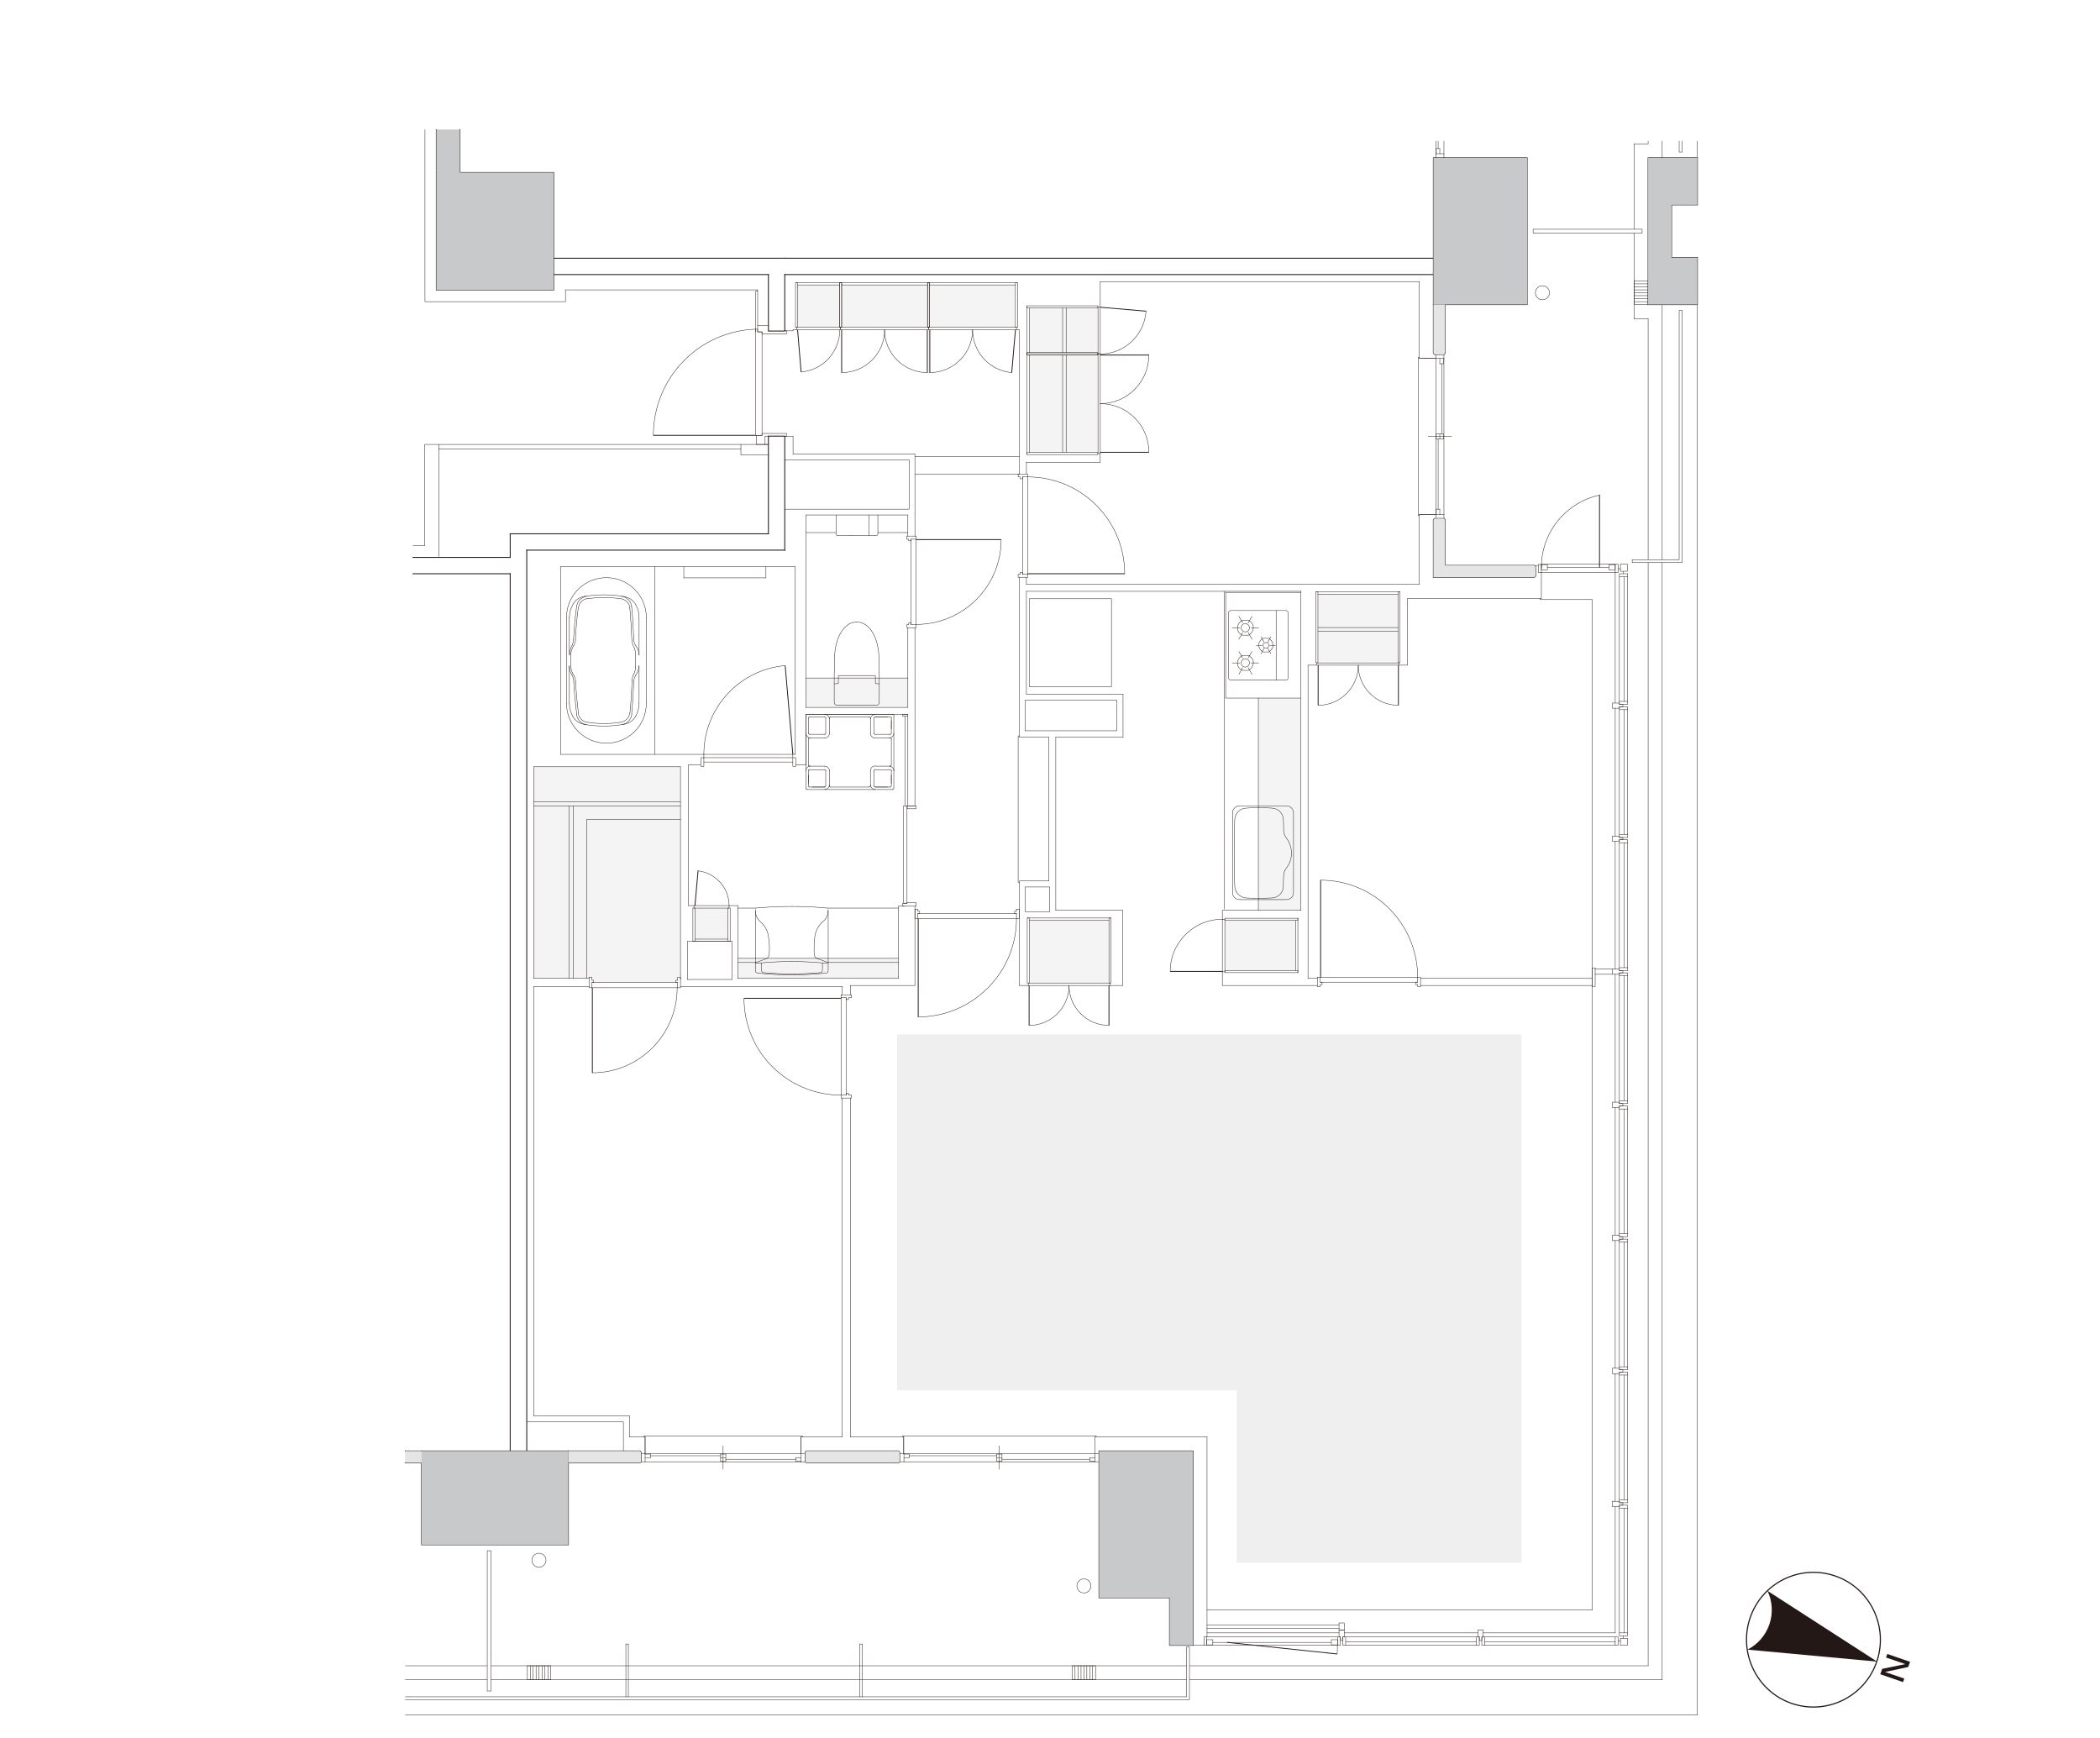 <?xml version="1.0" encoding="utf-8"?>
<!-- Generator: Adobe Illustrator 27.2.0, SVG Export Plug-In . SVG Version: 6.00 Build 0)  -->
<svg version="1.1" id="レイヤー_1" xmlns="http://www.w3.org/2000/svg" xmlns:xlink="http://www.w3.org/1999/xlink" x="0px"
	 y="0px" viewBox="0 0 1015 840" style="enable-background:new 0 0 1015 840;" xml:space="preserve">
<style type="text/css">
	.st0{fill:none;}
	.st1{fill:#E5E5E6;}
	.st2{fill:none;stroke:#231815;stroke-width:0.14;}
	.st3{fill:#EAE0DA;}
	.st4{fill:#EFEFEF;}
	.st5{fill:#F4F4F4;}
	.st6{fill:#C9CACA;}
	.st7{fill:url(#SVGID_1_);}
	.st8{fill:url(#SVGID_00000032621710693615469750000011654616326789864631_);}
	.st9{fill:#E6E6E6;}
	.st10{fill:none;stroke:#231815;stroke-width:0.43;stroke-linecap:square;}
	.st11{fill:none;stroke:#231815;stroke-width:0.2;stroke-linecap:square;}
	.st12{fill:none;stroke:#231815;stroke-width:0.4;}
	.st13{fill:none;stroke:#231815;stroke-width:0.2;stroke-linecap:square;stroke-dasharray:0,0,0,0,0,0;}
	.st14{fill:#FFFFFF;stroke:#231815;stroke-width:0.2;stroke-linecap:square;}
	.st15{fill:none;stroke:#231815;stroke-width:0.55;stroke-linecap:square;}
	.st16{fill:#231815;}
	.st17{fill:#C8C9CA;}
	.st18{fill:url(#SVGID_00000065756691852572112220000009458801012200715707_);}
	.st19{fill:url(#SVGID_00000137108817317114784870000004572529950902072246_);}
</style>
<pattern  y="849.7" width="17" height="17" patternUnits="userSpaceOnUse" id="_規パターンスウォッチ_20" viewBox="9 -25.8 17 17" style="overflow:visible;">
	<g>
		<rect x="9" y="-25.8" class="st0" width="17" height="17"/>
		<g>
			<rect x="9" y="-25.8" class="st0" width="17" height="17"/>
			<polygon class="st1" points="17.7,0 0,-17.7 17,-34.7 34.7,-17 			"/>
			<line class="st2" x1="26.2" y1="-8.5" x2="8.5" y2="-26.2"/>
			<line class="st2" x1="24.8" y1="-7.1" x2="7.1" y2="-24.8"/>
			<line class="st2" x1="23.3" y1="-5.7" x2="5.7" y2="-23.3"/>
			<line class="st2" x1="21.9" y1="-4.3" x2="4.3" y2="-21.9"/>
			<line class="st2" x1="20.5" y1="-2.9" x2="2.9" y2="-20.5"/>
			<line class="st2" x1="19.1" y1="-1.5" x2="1.5" y2="-19.1"/>
			<line class="st2" x1="17.7" y1="0" x2="0" y2="-17.7"/>
			<line class="st2" x1="27.6" y1="-10" x2="10" y2="-27.6"/>
			<line class="st2" x1="29" y1="-11.4" x2="11.4" y2="-29"/>
			<line class="st2" x1="30.4" y1="-12.8" x2="12.8" y2="-30.4"/>
			<line class="st2" x1="31.8" y1="-14.2" x2="14.2" y2="-31.8"/>
			<line class="st2" x1="33.3" y1="-15.6" x2="15.6" y2="-33.3"/>
			<line class="st2" x1="34.7" y1="-17" x2="17" y2="-34.7"/>
		</g>
	</g>
</pattern>
<pattern  y="849.7" width="1015" height="859.4" patternUnits="userSpaceOnUse" id="SVGID_0000003047939984202232464" viewBox="0 -859.4 1015 859.4" style="overflow:visible;">
	<g>
		<rect y="-859.4" class="st0" width="1015" height="859.4"/>
		<g>
			<rect y="-859.4" class="st0" width="1015" height="859.4"/>
			<rect y="-859.4" class="st0" width="1015" height="859.4"/>
		</g>
	</g>
</pattern>
<pattern  y="849.7" width="1015" height="859.4" patternUnits="userSpaceOnUse" id="SVGID_0000017098221462836482706" viewBox="0 -859.4 1015 859.4" style="overflow:visible;">
	<g>
		<rect y="-859.4" class="st0" width="1015" height="859.4"/>
		<g>
			<rect y="-859.4" class="st0" width="1015" height="859.4"/>
			<rect y="-859.4" class="st0" width="1015" height="859.4"/>
		</g>
	</g>
</pattern>
<g id="_イヤー_1">
	<g id="_暖房">
		<polygon class="st3" points="735.3,500.1 433.7,500.1 433.7,671.9 597.9,671.9 597.9,755.2 735.3,755.2 		"/>
	</g>
	<g id="_暖房のコピー">
		<polygon class="st4" points="735.3,500.1 433.7,500.1 433.7,671.9 597.9,671.9 597.9,755.2 735.3,755.2 		"/>
	</g>
	<g id="_納アミ">
		<polygon class="st5" points="258,370.6 258,472.9 284.7,472.9 284.7,472.3 286.1,472.3 286.1,473.8 286.9,473.8 286.9,474.9 
			326.6,474.9 326.6,473.8 327.5,473.8 327.5,472.3 328.9,472.3 328.9,370.6 		"/>
		<rect x="335.9" y="438.9" class="st5" width="16" height="15"/>
		<rect x="389.5" y="327.7" class="st5" width="49.3" height="14.2"/>
		<rect x="385.5" y="137.7" class="st5" width="20.2" height="20.5"/>
		<rect x="449.3" y="137.7" class="st5" width="41.5" height="20.5"/>
		<rect x="406.8" y="137.7" class="st5" width="41.5" height="20.5"/>
		<rect x="497.5" y="148.9" class="st5" width="33.2" height="21.7"/>
		<rect x="497.5" y="171.5" class="st5" width="33.2" height="47.2"/>
		<rect x="608.2" y="337.4" class="st5" width="20.5" height="102.6"/>
		<rect x="637" y="287.2" class="st5" width="38.7" height="33.2"/>
		<rect x="356.6" y="463.2" class="st5" width="77.7" height="9.6"/>
		<rect x="497.4" y="444.8" class="st5" width="38.6" height="30.3"/>
		<rect x="592" y="444.8" class="st5" width="34.3" height="24.4"/>
	</g>
	<g id="_体アミ">
		<g id="LWPOLYLINE">
			<rect x="692.8" y="76.3" class="st6" width="45.3" height="70.9"/>
		</g>
		<g id="LWPOLYLINE-2">
			<rect x="203.8" y="701.3" class="st6" width="70.9" height="45.3"/>
		</g>
		<g id="LWPOLYLINE-3">
			<polygon class="st6" points="820.4,124.5 807.9,124.5 807.9,99 820.4,99 820.4,76.3 796.6,76.3 796.6,124.5 796.6,124.5 
				796.6,147.2 820.4,147.2 			"/>
		</g>
		<g id="LINE">
			<polygon class="st6" points="531.2,701.3 531.2,772.2 565.3,772.2 565.3,795.2 576.6,795.2 576.6,701.3 			"/>
		</g>
		<g id="LINE-2">
			
				<pattern  id="SVGID_1_" xlink:href="#SVGID_0000017098221462836482706" patternTransform="matrix(1.224647e-16 2 2 -1.224647e-16 -17812.76 6825.78)">
			</pattern>
			<polygon class="st7" points="692.8,132.7 379.3,132.7 379.3,160 371.4,160 371.4,132.7 267.6,132.7 267.6,124.8 379.3,124.8 
				692.8,124.8 			"/>
		</g>
		<g id="LINE-3">
			
				<pattern  id="SVGID_00000061438416163321183560000014029139618461607823_" xlink:href="#SVGID_0000003047939984202232464" patternTransform="matrix(1.224647e-16 2 2 -1.224647e-16 -17880.76 6739.78)">
			</pattern>
			<polygon style="fill:url(#SVGID_00000061438416163321183560000014029139618461607823_);" points="199.6,269.4 246.6,269.4 
				246.6,258 371.4,258 371.4,210.8 379.3,210.8 379.3,265.9 254.6,265.9 254.6,701.3 246.6,701.3 246.6,277.3 199.6,277.3 			"/>
		</g>
		<rect x="195.9" y="701.3" class="st9" width="7.9" height="5.7"/>
		<polygon class="st9" points="274.7,701.3 309.3,701.3 309.9,701.9 309.9,706.5 309.3,707 274.7,707 		"/>
		<polygon class="st9" points="692.8,147.2 692.8,170.7 693.4,171.3 697.9,171.3 698.5,170.7 698.5,147.2 		"/>
		<polygon class="st9" points="389.8,701.3 389.2,701.9 389.2,706.5 389.8,707 434.3,707 434.8,706.5 434.8,701.9 434.3,701.3 		"/>
		<path class="st9" d="M741.6,273.3h-43.1v-22.1l-0.6-0.6h-4.5l-0.6,0.6V279h48.8l0.6-0.6v-4.5L741.6,273.3L741.6,273.3L741.6,273.3
			z"/>
		<polygon class="st6" points="222.3,83.4 222.3,62.7 210.9,62.7 210.9,83.4 210.9,140.1 267.6,140.1 267.6,83.4 		"/>
	</g>
	<g id="_体">
		<g id="LWPOLYLINE-4">
			<rect x="692.8" y="76.3" class="st10" width="45.3" height="70.9"/>
		</g>
		<g id="LWPOLYLINE-5">
			<rect x="203.8" y="701.3" class="st10" width="70.9" height="45.3"/>
		</g>
		<g id="LWPOLYLINE-6">
			<polygon class="st10" points="820.4,124.5 807.9,124.5 807.9,99 820.4,99 820.4,76.3 796.6,76.3 796.6,124.5 796.6,124.5 
				796.6,147.2 820.4,147.2 			"/>
		</g>
		<g id="LINE-4">
			<polygon class="st10" points="531.2,701.3 531.2,772.2 565.3,772.2 565.3,795.2 576.6,795.2 576.6,701.3 			"/>
		</g>
		<g id="LINE-5">
			<line class="st10" x1="246.6" y1="258" x2="246.6" y2="269.4"/>
		</g>
		<g id="LINE-6">
			<line class="st10" x1="246.6" y1="277.3" x2="246.6" y2="701.3"/>
		</g>
		<g id="LINE-7">
			<polyline class="st10" points="371.4,132.7 371.4,160 379.3,160 379.3,132.7 			"/>
		</g>
		<g id="LINE-8">
			<line class="st10" x1="379.3" y1="132.7" x2="692.8" y2="132.7"/>
		</g>
		<g id="LINE-9">
			<line class="st10" x1="379.3" y1="265.9" x2="254.6" y2="265.9"/>
		</g>
		<g id="LINE-10">
			<line class="st10" x1="371.4" y1="258" x2="246.6" y2="258"/>
		</g>
		<g id="LINE-11">
			<polyline class="st10" points="379.3,265.9 379.3,210.8 371.4,210.8 371.4,258 			"/>
		</g>
		<g id="LINE-12">
			<line class="st10" x1="254.6" y1="265.9" x2="254.6" y2="701.3"/>
		</g>
		<g id="LINE-13">
			<line class="st10" x1="379.3" y1="124.8" x2="692.8" y2="124.8"/>
		</g>
		<g id="LINE-14">
			<line class="st10" x1="267.6" y1="124.8" x2="379.3" y2="124.8"/>
		</g>
		<g id="LINE-15">
			<line class="st10" x1="267.6" y1="132.7" x2="371.4" y2="132.7"/>
		</g>
		<g id="LINE-16">
			<line class="st10" x1="199.6" y1="277.3" x2="246.6" y2="277.3"/>
		</g>
		<g id="LINE-17">
			<line class="st10" x1="199.6" y1="269.4" x2="246.6" y2="269.4"/>
		</g>
		<line class="st10" x1="195.9" y1="701.3" x2="203.8" y2="701.3"/>
		<line class="st10" x1="195.9" y1="707" x2="203.8" y2="707"/>
		<polygon class="st10" points="274.7,701.3 309.3,701.3 309.9,701.9 309.9,706.5 309.3,707 274.7,707 		"/>
		<polygon class="st10" points="692.8,147.2 692.8,170.7 693.4,171.3 697.9,171.3 698.5,170.7 698.5,147.2 		"/>
		<polygon class="st10" points="389.8,701.3 389.2,701.9 389.2,706.5 389.8,707 434.3,707 434.8,706.5 434.8,701.9 434.3,701.3 		
			"/>
		<path class="st10" d="M741.6,273.3h-43.1v-22.1l-0.6-0.6h-4.5l-0.6,0.6V279h48.8l0.6-0.6v-4.5L741.6,273.3L741.6,273.3
			L741.6,273.3z"/>
		<polyline class="st10" points="210.9,83.4 210.9,140.1 267.6,140.1 267.6,83.4 222.3,83.4 		"/>
		<line class="st10" x1="210.9" y1="83.4" x2="210.9" y2="62.7"/>
		<line class="st10" x1="222.3" y1="83.4" x2="222.3" y2="62.7"/>
	</g>
	<g id="_イン">
		<line class="st11" x1="387.2" y1="694.5" x2="387.2" y2="702.5"/>
		<line class="st11" x1="311.8" y1="694.5" x2="311.8" y2="702.5"/>
		<line class="st11" x1="436.8" y1="694.5" x2="436.8" y2="702.5"/>
		<line class="st11" x1="741.6" y1="273.3" x2="743.6" y2="273.3"/>
		<line class="st11" x1="745" y1="276.7" x2="745" y2="289.2"/>
		<line class="st11" x1="581.9" y1="795.2" x2="576.6" y2="795.2"/>
		<g>
			<line class="st11" x1="697.9" y1="74.3" x2="697.9" y2="68.2"/>
			<line class="st11" x1="694" y1="68.2" x2="694" y2="74.3"/>
			<line class="st11" x1="697.9" y1="76.3" x2="697.9" y2="74.3"/>
			<line class="st11" x1="694" y1="76.3" x2="694" y2="74.3"/>
			<line class="st11" x1="694" y1="74.3" x2="697.9" y2="74.3"/>
			<line class="st11" x1="694.2" y1="71.8" x2="695.9" y2="71.8"/>
			<line class="st11" x1="695.9" y1="74.3" x2="695.9" y2="71.8"/>
			<line class="st11" x1="695.1" y1="71.8" x2="695.1" y2="68.2"/>
			<line class="st11" x1="694.2" y1="74.3" x2="694.2" y2="71.8"/>
		</g>
		<g>
			<polyline class="st11" points="379.3,159.9 380.2,159.9 380.2,161.3 368.3,161.3 368.3,160.4 366.2,160.4 366.2,157.4 
				371.4,157.4 			"/>
			<polyline class="st11" points="366.2,140.6 365.3,140.6 365.3,160.4 			"/>
			<line class="st11" x1="366.2" y1="157.4" x2="366.2" y2="140.1"/>
			<g>
				<polyline class="st11" points="379.3,210.9 380.2,210.9 380.2,209.5 368.3,209.5 368.3,210.4 365.5,210.4 365.5,214.8 
					369.8,214.8 369.8,210.8 371.4,210.8 				"/>
				<line class="st11" x1="369.8" y1="214.8" x2="371.4" y2="214.8"/>
			</g>
			<g>
				<polygon class="st11" points="365.3,210.4 368.3,210.4 368.3,160.4 366.2,160.4 366.2,159.1 365.3,159.1 				"/>
				<line class="st12" x1="365.3" y1="210.4" x2="315.8" y2="210.4"/>
				<path class="st11" d="M315.8,210.4c0-27.8,22-50.4,49.5-51.3"/>
			</g>
		</g>
		<polyline class="st11" points="371.4,214.8 358.1,214.8 358.1,219.9 371.4,219.9 		"/>
		<polyline class="st11" points="212.1,268.9 212.1,219.9 212.1,219.9 212.1,214.8 205.3,214.8 205.3,263.7 199.6,263.7 		"/>
		<g>
			<line class="st11" x1="358.1" y1="214.8" x2="212.1" y2="214.8"/>
			<line class="st11" x1="358.1" y1="217.1" x2="212.1" y2="217.1"/>
		</g>
		<polyline class="st11" points="366.2,140.1 273.3,140.1 273.3,145.8 205.4,145.8 205.4,62.7 		"/>
		<g id="LINE-18">
			<line class="st11" x1="389.5" y1="341.9" x2="438.8" y2="341.9"/>
		</g>
		<g id="LINE-19">
			<line class="st11" x1="389.5" y1="345.3" x2="438.8" y2="345.3"/>
		</g>
		<g id="LINE-20">
			<line class="st11" x1="434.3" y1="438" x2="437.1" y2="438"/>
		</g>
		<g id="LINE-21">
			<line class="st11" x1="258" y1="472.9" x2="284.7" y2="472.9"/>
		</g>
		<g id="LINE-22">
			<line class="st11" x1="356.6" y1="472.9" x2="356.6" y2="437.7"/>
		</g>
		<g id="LINE-23">
			<line class="st11" x1="434.3" y1="472.9" x2="434.3" y2="438"/>
		</g>
		<g id="LINE-24">
			<line class="st11" x1="389.5" y1="369.7" x2="389.5" y2="345.3"/>
		</g>
		<g id="LINE-25">
			<line class="st11" x1="442.2" y1="476.3" x2="442.2" y2="438"/>
		</g>
		<g id="LINE-26">
			<line class="st11" x1="442.2" y1="389.5" x2="442.2" y2="303.4"/>
		</g>
		<g id="LINE-27">
			<line class="st11" x1="442.2" y1="259.1" x2="442.2" y2="219.5"/>
		</g>
		<g id="LINE-28">
			<polyline class="st11" points="492.7,279 492.7,356.3 506.9,356.3 			"/>
			<line class="st11" x1="506.9" y1="425.8" x2="506.9" y2="356.3"/>
			<polyline class="st11" points="492.7,476.3 492.7,425.8 506.9,425.8 			"/>
		</g>
		<g id="LINE-29">
			<polyline class="st11" points="492.7,229 492.7,159.4 491.3,159.4 			"/>
		</g>
		<g id="LINE-30">
			<line class="st11" x1="531.8" y1="148.4" x2="531.8" y2="136.1"/>
		</g>
		<g id="LINE-31">
			<line class="st11" x1="352.4" y1="437.7" x2="356.6" y2="437.7"/>
		</g>
		<g id="LINE-32">
			<line class="st11" x1="411" y1="476.3" x2="411" y2="480.8"/>
		</g>
		<g id="LINE-33">
			<line class="st11" x1="510.3" y1="440" x2="542.6" y2="440"/>
		</g>
		<g id="LINE-34">
			<line class="st11" x1="536.5" y1="476.3" x2="542.6" y2="476.3"/>
			<line class="st11" x1="492.7" y1="476.3" x2="497" y2="476.3"/>
		</g>
		<g id="LINE-35">
			<line class="st11" x1="496.1" y1="282.4" x2="686" y2="282.4"/>
		</g>
		<g id="LINE-36">
			<line class="st11" x1="496.1" y1="285.8" x2="628.8" y2="285.8"/>
		</g>
		<g id="LINE-37">
			<line class="st11" x1="510.3" y1="356.3" x2="542.8" y2="356.3"/>
		</g>
		<g id="LINE-38">
			<line class="st11" x1="542.8" y1="356.3" x2="542.8" y2="335.5"/>
		</g>
		<g id="LINE-39">
			<line class="st11" x1="542.8" y1="335.5" x2="496.1" y2="335.5"/>
		</g>
		<g id="LINE-40">
			<line class="st11" x1="496.1" y1="223.4" x2="531.8" y2="223.4"/>
		</g>
		<g id="LINE-41">
			<line class="st11" x1="583.4" y1="791.2" x2="583.4" y2="694.5"/>
		</g>
		<g id="LINE-42">
			<line class="st11" x1="583.4" y1="694.5" x2="529.3" y2="694.5"/>
		</g>
		<g id="LINE-43">
			<line class="st11" x1="258" y1="684.3" x2="258" y2="476.8"/>
		</g>
		<g id="LWPOLYLINE-7">
			<line class="st11" x1="442.2" y1="219.5" x2="383.3" y2="219.5"/>
		</g>
		<g id="LINE-44">
			<line class="st11" x1="531.8" y1="223.4" x2="531.8" y2="219.1"/>
		</g>
		<g id="LINE-45">
			<line class="st11" x1="686" y1="136.1" x2="686" y2="173.2"/>
		</g>
		<g id="LINE-46">
			<line class="st11" x1="258" y1="472.9" x2="258" y2="370.6"/>
		</g>
		<g id="LINE-47">
			<line class="st11" x1="332.8" y1="369.7" x2="338.7" y2="369.7"/>
		</g>
		<g id="LINE-48">
			<line class="st11" x1="356.6" y1="472.9" x2="434.3" y2="472.9"/>
		</g>
		<g id="LINE-49">
			<line class="st11" x1="332.8" y1="437.7" x2="332.8" y2="369.7"/>
		</g>
		<g id="LINE-50">
			<line class="st11" x1="411" y1="476.3" x2="442.2" y2="476.3"/>
		</g>
		<g id="LWPOLYLINE-8">
			<polyline class="st11" points="379.3,159.9 383.3,159.9 383.3,159.4 			"/>
			<line class="st11" x1="383.3" y1="159.4" x2="385" y2="159.4"/>
		</g>
		<g id="LINE-51">
			<line class="st11" x1="389.5" y1="248.9" x2="438.8" y2="248.9"/>
		</g>
		<g id="LINE-52">
			<line class="st11" x1="389.5" y1="341.9" x2="389.5" y2="248.9"/>
		</g>
		<g id="LINE-53">
			<line class="st11" x1="438.8" y1="341.9" x2="438.8" y2="303.4"/>
		</g>
		<g id="LINE-54">
			<line class="st11" x1="438.8" y1="259.1" x2="438.8" y2="248.9"/>
		</g>
		<g id="LINE-55">
			<line class="st11" x1="496.1" y1="282.4" x2="496.1" y2="279"/>
		</g>
		<g id="LINE-56">
			<line class="st11" x1="496.1" y1="229" x2="496.1" y2="223.4"/>
		</g>
		<g id="LINE-57">
			<line class="st11" x1="496.1" y1="335.5" x2="496.1" y2="285.8"/>
		</g>
		<g id="LINE-58">
			<line class="st11" x1="510.3" y1="440" x2="510.3" y2="356.3"/>
		</g>
		<g id="LINE-59">
			<line class="st11" x1="411" y1="530.7" x2="411" y2="694.5"/>
		</g>
		<g id="LINE-60">
			<line class="st11" x1="383.3" y1="219.5" x2="383.3" y2="210.9"/>
		</g>
		<g id="LINE-61">
			<line class="st11" x1="407.1" y1="694.5" x2="387.2" y2="694.5"/>
		</g>
		<g id="LINE-62">
			<line class="st11" x1="542.6" y1="476.3" x2="542.6" y2="440"/>
		</g>
		<g id="LINE-63">
			<line class="st11" x1="438.8" y1="389.5" x2="442.2" y2="389.5"/>
		</g>
		<g id="LINE-64">
			<line class="st11" x1="438.8" y1="346.2" x2="438.8" y2="389.5"/>
		</g>
		<g id="LINE-65">
			<line class="st11" x1="632.2" y1="321.5" x2="632.2" y2="472.9"/>
		</g>
		<g id="LINE-66">
			<line class="st11" x1="632.2" y1="472.9" x2="636.7" y2="472.9"/>
			<line class="st11" x1="686.6" y1="472.9" x2="769.5" y2="472.9"/>
			<line class="st11" x1="686.6" y1="476.3" x2="769.6" y2="476.3"/>
		</g>
		<g id="LINE-67">
			<polyline class="st11" points="628.8,285.8 628.8,440 590.8,440 590.8,444.3 			"/>
		</g>
		<g id="LINE-68">
			<line class="st11" x1="531.8" y1="136.1" x2="686" y2="136.1"/>
		</g>
		<g id="LINE-69">
			<line class="st11" x1="436.8" y1="694.5" x2="411" y2="694.5"/>
		</g>
		<g id="LINE-70">
			<line class="st11" x1="304.2" y1="684.3" x2="258" y2="684.3"/>
			<polyline class="st11" points="311.8,694.5 304.2,694.5 304.2,684.3 			"/>
			<polyline class="st11" points="254.6,687.2 301.3,687.2 301.3,701.3 			"/>
		</g>
		<g id="LINE-71">
			<line class="st11" x1="686" y1="248.7" x2="686" y2="282.4"/>
		</g>
		<g id="LINE-72">
			<line class="st11" x1="379.3" y1="210.9" x2="383.3" y2="210.9"/>
		</g>
		<g id="LINE-73">
			<line class="st11" x1="258" y1="476.8" x2="284.7" y2="476.8"/>
		</g>
		<g id="LINE-74">
			<line class="st11" x1="328.9" y1="476.8" x2="407.1" y2="476.8"/>
		</g>
		<g id="LINE-75">
			<line class="st11" x1="407.1" y1="476.8" x2="407.1" y2="480.8"/>
		</g>
		<g id="LINE-76">
			<line class="st11" x1="258" y1="370.6" x2="328.9" y2="370.6"/>
		</g>
		<g id="LINE-77">
			<line class="st11" x1="328.9" y1="473.4" x2="328.9" y2="370.6"/>
		</g>
		<g id="LINE-78">
			<line class="st11" x1="384.7" y1="369.7" x2="389.5" y2="369.7"/>
		</g>
		<g id="LINE-79">
			<line class="st11" x1="407.1" y1="530.7" x2="407.1" y2="694.5"/>
		</g>
		<g id="LINE-80">
			<line class="st11" x1="335.4" y1="437.7" x2="332.8" y2="437.7"/>
		</g>
		<g id="LINE-81">
			<polyline class="st11" points="745,289.2 680.3,289.2 680.3,321.5 676.3,321.5 			"/>
			<line class="st11" x1="632.2" y1="321.5" x2="636.4" y2="321.5"/>
		</g>
		<g id="LINE-82">
			<line class="st11" x1="387.2" y1="694.5" x2="387.2" y2="702.5"/>
		</g>
		<g id="LINE-83">
			<line class="st11" x1="311.8" y1="694.5" x2="311.8" y2="702.5"/>
		</g>
		<g id="LINE-84">
			<line class="st11" x1="529.3" y1="694.5" x2="529.3" y2="702.5"/>
		</g>
		<g id="LINE-85">
			<line class="st11" x1="686" y1="173.2" x2="694" y2="173.2"/>
		</g>
		<g id="LINE-86">
			<line class="st11" x1="436.8" y1="694.5" x2="436.8" y2="702.5"/>
		</g>
		<g id="LINE-87">
			<line class="st11" x1="686" y1="248.7" x2="694" y2="248.7"/>
		</g>
		<g id="LINE-88">
			<line class="st11" x1="495.5" y1="353.2" x2="495.5" y2="338.5"/>
		</g>
		<g id="LINE-89">
			<line class="st11" x1="495.5" y1="353.2" x2="539.7" y2="353.2"/>
		</g>
		<g id="LINE-90">
			<line class="st11" x1="539.7" y1="353.2" x2="539.7" y2="338.5"/>
		</g>
		<g id="LINE-91">
			<line class="st11" x1="539.7" y1="338.5" x2="495.5" y2="338.5"/>
		</g>
		<line class="st11" x1="353.8" y1="473.4" x2="332.3" y2="473.4"/>
		<line class="st11" x1="332.3" y1="473.4" x2="332.3" y2="455"/>
		<line class="st11" x1="332.3" y1="455" x2="353.8" y2="455"/>
		<line class="st11" x1="353.8" y1="473.4" x2="353.8" y2="455"/>
		<polyline class="st11" points="379.3,222.3 439.4,222.3 439.4,246.1 379.3,246.1 		"/>
		<g>
			<g>
				<g id="LINE-92">
					<line class="st11" x1="271" y1="364.6" x2="384.4" y2="364.6"/>
				</g>
				<g id="LINE-93">
					<line class="st11" x1="384.4" y1="364.6" x2="384.4" y2="273.9"/>
				</g>
				<g id="LINE-94">
					<line class="st11" x1="384.4" y1="273.9" x2="271" y2="273.9"/>
				</g>
				<g id="LINE-95">
					<line class="st11" x1="271" y1="364.6" x2="271" y2="273.9"/>
				</g>
			</g>
			<g>
				<g id="LINE-96">
					<line class="st11" x1="330.5" y1="279.3" x2="370.2" y2="279.3"/>
				</g>
				<g id="LINE-97">
					<line class="st11" x1="330.5" y1="273.9" x2="330.5" y2="279.3"/>
				</g>
				<g id="LINE-98">
					<line class="st11" x1="370.2" y1="279.3" x2="370.2" y2="273.9"/>
				</g>
			</g>
			<g>
				<g id="LINE-99">
					<line class="st11" x1="316.4" y1="364.6" x2="316.4" y2="273.9"/>
				</g>
				<g>
					<g>
						<g id="ARC">
							<path class="st11" d="M305.3,345.1c0.5-5.2,0.8-10.4,1-15.5"/>
						</g>
						<g id="ARC-2">
							<path class="st11" d="M282.3,350.1c6.5,1.1,13.1,1.1,19.6-0.1"/>
						</g>
						<g id="ARC-3">
							<path class="st11" d="M300.6,350.2c2.6-0.4,4.5-2.5,4.8-5.1"/>
						</g>
						<g id="ARC-4">
							<path class="st11" d="M278.7,345.4c0.3,2.5,2.3,4.5,4.8,4.9"/>
						</g>
						<g id="ARC-5">
							<path class="st11" d="M307.3,326.3c0.2-0.4,0.5-0.8,0.7-1.2"/>
						</g>
						<g id="ARC-6">
							<path class="st11" d="M277.3,329.3c0.3,5.4,0.8,10.8,1.5,16.2"/>
						</g>
						<g id="ARC-7">
							<path class="st11" d="M276,325.3l0.6,1.2"/>
						</g>
						<g id="LINE-100">
							<line class="st11" x1="275.2" y1="321.9" x2="275.2" y2="339.9"/>
						</g>
						<g id="ARC-8">
							<path class="st11" d="M308,325.1c0.5-1,0.8-2.1,0.8-3.3"/>
						</g>
						<g id="ARC-9">
							<path class="st11" d="M307.3,326.3c-0.6,1-1,2.1-1,3.3"/>
						</g>
						<g id="ARC-10">
							<path class="st11" d="M277.3,329.3c0-1-0.3-1.9-0.7-2.7"/>
						</g>
						<g id="ARC-11">
							<path class="st11" d="M275.2,321.9c0,1.2,0.2,2.3,0.7,3.4"/>
						</g>
						<g id="ARC-12">
							<path class="st11" d="M301.9,350c2.3-0.4,4.3-1.9,5.4-3.9"/>
						</g>
						<g id="ARC-13">
							<path class="st11" d="M307.3,346.1c1-1.9,1.6-4,1.6-6.2"/>
						</g>
						<g id="ARC-14">
							<path class="st11" d="M276.9,346.3c1.1,2,3.1,3.4,5.4,3.8"/>
						</g>
						<g id="ARC-15">
							<path class="st11" d="M275.2,339.9c0,2.2,0.6,4.4,1.7,6.4"/>
						</g>
						<g id="LINE-101">
							<line class="st11" x1="308.9" y1="339.9" x2="308.9" y2="321.8"/>
						</g>
						<g id="ARC-16">
							<path class="st11" d="M273.8,339.9c0,10.6,8.6,19.3,19.3,19.3s19.3-8.6,19.3-19.3"/>
						</g>
						<g id="ARC-17">
							<path class="st11" d="M306.3,308.8c-0.2-5.2-0.5-10.4-1-15.5"/>
						</g>
						<g id="ARC-18">
							<path class="st11" d="M301.9,288.4c-6.5-1.2-13.1-1.2-19.6-0.1"/>
						</g>
						<g id="ARC-19">
							<path class="st11" d="M305.3,293.3c-0.2-2.6-2.2-4.7-4.8-5.1"/>
						</g>
						<g id="ARC-20">
							<path class="st11" d="M283.5,288.2c-2.5,0.4-4.5,2.4-4.8,4.9"/>
						</g>
						<g id="ARC-21">
							<path class="st11" d="M278.7,293c-0.7,5.4-1.2,10.8-1.5,16.2"/>
						</g>
						<g id="ARC-22">
							<path class="st11" d="M276.5,311.9l-0.6,1.2"/>
						</g>
						<g id="LINE-102">
							<line class="st11" x1="275.2" y1="316.5" x2="275.2" y2="298.5"/>
						</g>
						<g id="ARC-23">
							<path class="st11" d="M308.9,316.6c0-1.1-0.3-2.3-0.8-3.3"/>
						</g>
						<g id="ARC-24">
							<path class="st11" d="M306.3,308.8c0,1.2,0.4,2.3,1,3.3"/>
						</g>
						<g id="ARC-25">
							<path class="st11" d="M276.5,311.9c0.4-0.9,0.7-1.8,0.7-2.7"/>
						</g>
						<g id="ARC-26">
							<path class="st11" d="M276,313.1c-0.5,1.1-0.7,2.2-0.7,3.4"/>
						</g>
						<g id="ARC-27">
							<path class="st11" d="M307.3,292.3c-1.1-2-3.1-3.5-5.4-3.9"/>
						</g>
						<g id="ARC-28">
							<path class="st11" d="M308.9,298.5c0-2.2-0.5-4.3-1.6-6.2"/>
						</g>
						<g id="ARC-29">
							<path class="st11" d="M282.3,288.3c-2.3,0.4-4.3,1.8-5.4,3.8"/>
						</g>
						<g id="ARC-30">
							<path class="st11" d="M276.9,292.2c-1.1,1.9-1.7,4.1-1.7,6.4"/>
						</g>
						<g id="LINE-103">
							<line class="st11" x1="308.9" y1="298.5" x2="308.9" y2="316.6"/>
						</g>
						<g id="LINE-104">
							<line class="st11" x1="273.8" y1="339.9" x2="273.8" y2="298.5"/>
						</g>
						<g id="LINE-105">
							<line class="st11" x1="312.4" y1="298.5" x2="312.4" y2="339.9"/>
						</g>
						<g id="ARC-31">
							<path class="st11" d="M312.4,298.5c0-10.6-8.6-19.3-19.3-19.3s-19.3,8.6-19.3,19.3"/>
						</g>
						<g id="ARC-32">
							<path class="st11" d="M308,313.3c-0.2-0.4-0.4-0.8-0.7-1.2"/>
						</g>
					</g>
					<g>
						<g id="LINE-106">
							<line class="st11" x1="307.2" y1="322.4" x2="307.2" y2="316.1"/>
						</g>
						<g id="ARC-33">
							<path class="st11" d="M304.5,344.4c0.5-5.1,0.8-10.2,1-15.4"/>
						</g>
						<g id="ARC-34">
							<path class="st11" d="M283.9,349.1c5.4,0.8,10.9,0.8,16.2,0"/>
						</g>
						<g id="ARC-35">
							<path class="st11" d="M300.1,349c2.3-0.3,4.1-2.2,4.3-4.6"/>
						</g>
						<g id="ARC-36">
							<path class="st11" d="M279.5,344.7c0.3,2.3,2.1,4.1,4.3,4.4"/>
						</g>
						<g id="ARC-37">
							<path class="st11" d="M306,326.6c0.3-0.6,0.5-1.3,0.8-1.9"/>
						</g>
						<g id="ARC-38">
							<path class="st11" d="M276.8,325.5c0.2,0.3,0.3,0.6,0.5,0.9"/>
						</g>
						<g id="LINE-107">
							<line class="st11" x1="275.9" y1="321.7" x2="275.9" y2="316.7"/>
						</g>
						<g id="ARC-39">
							<path class="st11" d="M278.2,329.4c0.3,5.1,0.7,10.2,1.4,15.3"/>
						</g>
						<g id="ARC-40">
							<path class="st11" d="M306.8,324.7c0.3-0.7,0.4-1.5,0.4-2.3"/>
						</g>
						<g id="ARC-41">
							<path class="st11" d="M306,326.6c-0.4,0.8-0.5,1.6-0.6,2.5"/>
						</g>
						<g id="ARC-42">
							<path class="st11" d="M278.2,329.4c0-1-0.3-2-0.9-3"/>
						</g>
						<g id="ARC-43">
							<path class="st11" d="M275.9,321.7c0,1.3,0.3,2.6,0.9,3.8"/>
						</g>
						<g id="ARC-44">
							<path class="st11" d="M305.4,309.3c-0.2-5.1-0.5-10.2-1-15.4"/>
						</g>
						<g id="ARC-45">
							<path class="st11" d="M300.1,289.4c-5.4-0.8-10.9-0.8-16.2,0"/>
						</g>
						<g id="ARC-46">
							<path class="st11" d="M304.5,294c-0.2-2.4-2-4.2-4.3-4.6"/>
						</g>
						<g id="ARC-47">
							<path class="st11" d="M283.9,289.3c-2.3,0.3-4,2.1-4.3,4.4"/>
						</g>
						<g id="ARC-48">
							<path class="st11" d="M306.8,313.8c-0.2-0.6-0.5-1.3-0.8-1.9"/>
						</g>
						<g id="ARC-49">
							<path class="st11" d="M277.3,312c-0.2,0.3-0.3,0.6-0.5,0.9"/>
						</g>
						<g id="ARC-50">
							<path class="st11" d="M279.5,293.7c-0.7,5.1-1.1,10.2-1.4,15.3"/>
						</g>
						<g id="ARC-51">
							<path class="st11" d="M307.2,316.1c0-0.8-0.1-1.5-0.4-2.3"/>
						</g>
						<g id="ARC-52">
							<path class="st11" d="M305.4,309.3c0,0.9,0.2,1.7,0.6,2.5"/>
						</g>
						<g id="ARC-53">
							<path class="st11" d="M277.3,312c0.5-0.9,0.8-1.9,0.9-3"/>
						</g>
						<g id="ARC-54">
							<path class="st11" d="M276.8,312.9c-0.6,1.2-0.9,2.5-0.9,3.8"/>
						</g>
					</g>
				</g>
			</g>
		</g>
		<g>
			<g>
				<rect x="338.8" y="366.2" class="st11" width="1.4" height="4.2"/>
				<rect x="383.2" y="366.2" class="st11" width="1.4" height="4.2"/>
				<g>
					<g id="LINE-108">
						<line class="st11" x1="383.2" y1="364.6" x2="383.2" y2="366"/>
					</g>
					<g id="LINE-109">
						<line class="st11" x1="340.2" y1="366.2" x2="340.2" y2="364.6"/>
					</g>
					<g id="LINE-110">
						<line class="st11" x1="340.2" y1="368.3" x2="383.2" y2="368.3"/>
						<line class="st11" x1="340.2" y1="366.2" x2="383.2" y2="366.2"/>
					</g>
				</g>
			</g>
			<g>
				<line class="st12" x1="379.5" y1="321.7" x2="383.2" y2="364.6"/>
				<path class="st11" d="M340.2,364.6c0-22.5,17.3-41,39.3-42.9"/>
			</g>
		</g>
		<g>
			<g>
				<line class="st12" x1="638.3" y1="472.3" x2="638.3" y2="425.4"/>
				<path class="st11" d="M638.3,425.4c25.9,0,46.9,21,46.9,47"/>
			</g>
			<g>
				<polygon class="st11" points="686.6,476.8 685.2,476.8 685.2,475.9 684.3,475.9 684.3,474.7 685.2,474.7 685.2,472.3 
					686.6,472.3 				"/>
				<polygon class="st11" points="636.7,476.8 638.1,476.8 638.1,475.9 639,475.9 639,474.7 638.1,474.7 638.1,472.3 636.7,472.3 
									"/>
				<line class="st11" x1="685.2" y1="472.3" x2="638.1" y2="472.3"/>
				<line class="st11" x1="685.2" y1="474.7" x2="638.1" y2="474.7"/>
			</g>
		</g>
		<g>
			<g>
				<line class="st12" x1="496.7" y1="277.3" x2="543.6" y2="277.3"/>
				<path class="st11" d="M543.6,277.3c0-25.9-21-46.8-46.9-46.8"/>
			</g>
			<g>
				<polygon class="st11" points="492.1,229.1 492.1,230.5 493.1,230.5 493.1,231.4 494.2,231.4 494.2,230.5 496.7,230.5 
					496.7,229.1 				"/>
				<polygon class="st11" points="492.1,279 492.1,277.6 493.1,277.6 493.1,276.7 494.2,276.7 494.2,277.6 496.7,277.6 496.7,279 
									"/>
				<line class="st11" x1="496.7" y1="230.5" x2="496.7" y2="277.6"/>
				<line class="st11" x1="494.2" y1="230.5" x2="494.2" y2="277.6"/>
			</g>
		</g>
		<g>
			<g>
				<line class="st12" x1="442.8" y1="260.8" x2="483.9" y2="260.8"/>
				<path class="st11" d="M483.9,260.8c0,22.7-18.4,41-41.1,41"/>
			</g>
			<g>
				<polygon class="st11" points="438.3,303.4 438.3,301.9 439.2,301.9 439.2,301.1 440.4,301.1 440.4,301.9 442.8,301.9 
					442.8,303.4 				"/>
				<polygon class="st11" points="438.3,259.1 438.3,260.6 439.2,260.6 439.2,261.4 440.4,261.4 440.4,260.6 442.8,260.6 
					442.8,259.1 				"/>
				<line class="st11" x1="442.8" y1="301.9" x2="442.8" y2="260.6"/>
				<line class="st11" x1="440.4" y1="301.9" x2="440.4" y2="260.6"/>
			</g>
		</g>
		<g>
			<g>
				<line class="st12" x1="286.3" y1="477.4" x2="286.3" y2="518.5"/>
				<path class="st11" d="M286.3,518.5c22.7,0,41-18.4,41-41.1"/>
			</g>
			<g>
				<polygon class="st11" points="328.9,472.3 327.5,472.3 327.5,473.8 326.6,473.8 326.6,474.9 327.5,474.9 327.5,477.4 
					328.9,477.4 				"/>
				<polygon class="st11" points="284.7,472.3 286.1,472.3 286.1,473.8 286.9,473.8 286.9,474.9 286.1,474.9 286.1,477.4 
					284.7,477.4 				"/>
				<line class="st11" x1="327.5" y1="477.4" x2="286.1" y2="477.4"/>
				<line class="st11" x1="327.5" y1="474.9" x2="286.1" y2="474.9"/>
			</g>
		</g>
		<g>
			<g>
				<line class="st12" x1="406.5" y1="482.5" x2="359.6" y2="482.5"/>
				<path class="st11" d="M359.6,482.5c0,25.9,21,46.8,46.9,46.8"/>
			</g>
			<g>
				<polygon class="st11" points="411.6,530.7 411.6,529.3 410.1,529.3 410.1,528.4 409,528.4 409,529.3 406.5,529.3 406.5,530.7 
									"/>
				<polygon class="st11" points="411.6,480.8 411.6,482.2 410.1,482.2 410.1,483.1 409,483.1 409,482.2 406.5,482.2 406.5,480.8 
									"/>
				<line class="st11" x1="406.5" y1="529.3" x2="406.5" y2="482.2"/>
				<line class="st11" x1="409" y1="529.3" x2="409" y2="482.2"/>
			</g>
		</g>
		<g>
			<polygon class="st11" points="438.5,436.3 438.5,436.6 436.3,436.6 436.3,438 438.5,438 442.8,438 442.8,436.3 			"/>
			<rect x="438.5" y="389.5" class="st11" width="4.2" height="1.4"/>
			<rect x="436.7" y="389.5" class="st11" width="1.7" height="47"/>
			<line class="st13" x1="437.5" y1="389.5" x2="437.5" y2="346.2"/>
			<rect x="436.3" y="345.3" class="st11" width="2.5" height="0.9"/>
		</g>
		<g>
			<g>
				<g>
					<line class="st12" x1="489" y1="180.1" x2="490.8" y2="159.4"/>
					<path class="st11" d="M470.1,159.4c0,10.9,8.3,19.8,19,20.7"/>
				</g>
				<g>
					<line class="st12" x1="449.4" y1="180.1" x2="449.4" y2="159.4"/>
					<path class="st11" d="M449.3,180.1c11.5,0,20.8-9.3,20.8-20.8"/>
				</g>
			</g>
			<g>
				<g id="LINE-111">
					<line class="st11" x1="448.3" y1="136.7" x2="491.8" y2="136.7"/>
				</g>
				<g id="LINE-112">
					<line class="st11" x1="449.3" y1="137.7" x2="490.8" y2="137.7"/>
				</g>
				<g id="LWPOLYLINE-9">
					<rect x="490.8" y="136.7" class="st11" width="1" height="21.5"/>
				</g>
				<g id="LWPOLYLINE-10">
					<rect x="448.8" y="158.2" class="st11" width="42.5" height="1.1"/>
				</g>
				<g id="LWPOLYLINE-11">
					<rect x="448.3" y="136.7" class="st11" width="1" height="21.5"/>
				</g>
			</g>
		</g>
		<g>
			<g>
				<line class="st12" x1="406.8" y1="180.1" x2="406.8" y2="159.4"/>
				<path class="st11" d="M406.8,180.1c11.5,0,20.8-9.3,20.8-20.8"/>
			</g>
			<g>
				<line class="st12" x1="448.2" y1="180.1" x2="448.2" y2="159.4"/>
				<path class="st11" d="M448.3,180.1c-11.5,0-20.8-9.3-20.8-20.8"/>
			</g>
			<g>
				<g id="LINE-113">
					<line class="st11" x1="405.8" y1="136.7" x2="449.3" y2="136.7"/>
				</g>
				<g id="LINE-114">
					<line class="st11" x1="406.8" y1="137.7" x2="448.3" y2="137.7"/>
				</g>
				<g id="LWPOLYLINE-12">
					<rect x="448.3" y="136.7" class="st11" width="1" height="21.5"/>
				</g>
				<g id="LWPOLYLINE-13">
					<rect x="406.3" y="158.2" class="st11" width="42.5" height="1.1"/>
				</g>
				<g id="LWPOLYLINE-14">
					<rect x="405.8" y="136.7" class="st11" width="1" height="21.5"/>
				</g>
			</g>
		</g>
		<g>
			<g>
				<line class="st12" x1="387.2" y1="179.8" x2="385.5" y2="159.4"/>
				<path class="st11" d="M387.2,179.8c10.5-0.9,18.7-9.7,18.7-20.4"/>
			</g>
			<g>
				<g id="LINE-115">
					<line class="st11" x1="384.5" y1="136.7" x2="406.8" y2="136.7"/>
				</g>
				<g id="LINE-116">
					<line class="st11" x1="385.5" y1="137.7" x2="405.8" y2="137.7"/>
				</g>
				<g id="LWPOLYLINE-15">
					<rect x="405.8" y="136.7" class="st11" width="1" height="21.5"/>
				</g>
				<g id="LWPOLYLINE-16">
					<rect x="385" y="158.2" class="st11" width="21.3" height="1.1"/>
				</g>
				<g id="LWPOLYLINE-17">
					<rect x="384.5" y="136.7" class="st11" width="1" height="21.5"/>
				</g>
			</g>
		</g>
		<g>
			<g>
				<g>
					<g>
						<line class="st12" x1="555.3" y1="171.6" x2="531.8" y2="171.6"/>
						<path class="st11" d="M531.8,195.1c13,0,23.5-10.5,23.5-23.6"/>
					</g>
					<g>
						<line class="st12" x1="555.3" y1="218.6" x2="531.8" y2="218.6"/>
						<path class="st11" d="M555.3,218.6c0-13-10.5-23.5-23.5-23.5"/>
					</g>
				</g>
				<g>
					<g id="LINE-117">
						<line class="st11" x1="496.4" y1="219.7" x2="496.4" y2="170.5"/>
					</g>
					<g id="LINE-118">
						<line class="st11" x1="497.5" y1="218.7" x2="497.5" y2="171.5"/>
					</g>
					<g id="LWPOLYLINE-18">
						<rect x="496.4" y="170.5" class="st11" width="34.2" height="1"/>
					</g>
					<g id="LWPOLYLINE-19">
						<rect x="530.7" y="171" class="st11" width="1.1" height="48.2"/>
					</g>
					<g id="LWPOLYLINE-20">
						<rect x="496.4" y="218.7" class="st11" width="34.2" height="1"/>
					</g>
				</g>
			</g>
			<g>
				<line class="st13" x1="513.6" y1="218.7" x2="513.6" y2="171.5"/>
				<line class="st13" x1="515.3" y1="218.7" x2="515.3" y2="171.5"/>
			</g>
		</g>
		<g>
			<g>
				<g>
					<g>
						<line class="st12" x1="675.9" y1="340.9" x2="675.9" y2="321.5"/>
						<path class="st11" d="M656.5,321.5c0,10.7,8.7,19.4,19.4,19.4"/>
					</g>
					<g>
						<line class="st12" x1="637.1" y1="340.9" x2="637.1" y2="321.5"/>
						<path class="st11" d="M637.1,340.9c10.7,0,19.4-8.7,19.4-19.4"/>
					</g>
				</g>
				<g>
					<g id="LINE-119">
						<line class="st11" x1="636" y1="286.1" x2="676.7" y2="286.1"/>
					</g>
					<g id="LINE-120">
						<line class="st11" x1="637" y1="287.2" x2="675.7" y2="287.2"/>
					</g>
					<g id="LWPOLYLINE-21">
						<rect x="675.7" y="286.1" class="st11" width="1" height="34.2"/>
					</g>
					<g id="LWPOLYLINE-22">
						<rect x="636.5" y="320.4" class="st11" width="39.7" height="1.1"/>
					</g>
					<g id="LWPOLYLINE-23">
						<rect x="636" y="286.1" class="st11" width="1" height="34.2"/>
					</g>
				</g>
			</g>
			<g>
				<line class="st13" x1="637" y1="303.3" x2="675.7" y2="303.3"/>
				<line class="st13" x1="637" y1="305" x2="675.7" y2="305"/>
			</g>
		</g>
		<g>
			<g>
				<g>
					<line class="st12" x1="554" y1="150.4" x2="531.8" y2="148.5"/>
					<path class="st11" d="M531.8,171.1c11.7,0,21.3-9.1,22.1-20.6"/>
				</g>
				<g>
					<g id="LINE-121">
						<line class="st11" x1="496.4" y1="171.5" x2="496.4" y2="147.8"/>
					</g>
					<g id="LINE-122">
						<line class="st11" x1="497.5" y1="170.5" x2="497.5" y2="148.9"/>
					</g>
					<g id="LWPOLYLINE-24">
						<rect x="496.4" y="147.8" class="st11" width="34.2" height="1"/>
					</g>
					<g id="LWPOLYLINE-25">
						<rect x="530.7" y="148.3" class="st11" width="1.1" height="22.7"/>
					</g>
					<g id="LWPOLYLINE-26">
						<rect x="496.4" y="170.5" class="st11" width="34.2" height="1"/>
					</g>
				</g>
			</g>
			<g>
				<line class="st13" x1="513.6" y1="170.5" x2="513.6" y2="148.9"/>
				<line class="st13" x1="515.3" y1="170.5" x2="515.3" y2="148.9"/>
			</g>
		</g>
		<g>
			<g>
				<line class="st12" x1="337.4" y1="420.8" x2="335.9" y2="437.7"/>
				<path class="st11" d="M337.4,420.9c8.4,1,15,8.1,15,16.8"/>
			</g>
			<g>
				<g id="LINE-123">
					<line class="st11" x1="334.9" y1="455" x2="352.9" y2="455"/>
				</g>
				<g id="LINE-124">
					<line class="st11" x1="335.9" y1="453.9" x2="351.9" y2="453.9"/>
				</g>
				<g id="LWPOLYLINE-27">
					<rect x="351.9" y="438.9" class="st11" width="1" height="16"/>
				</g>
				<g id="LWPOLYLINE-28">
					<rect x="335.4" y="437.7" class="st11" width="17" height="1.2"/>
				</g>
				<g id="LWPOLYLINE-29">
					<rect x="334.9" y="438.9" class="st11" width="1" height="16"/>
				</g>
			</g>
		</g>
		<g>
			<line class="st13" x1="258" y1="387.6" x2="328.9" y2="387.6"/>
			<line class="st13" x1="258" y1="389.6" x2="328.9" y2="389.6"/>
		</g>
		<g>
			<line class="st13" x1="275" y1="472.9" x2="275" y2="389.6"/>
			<line class="st13" x1="277" y1="472.9" x2="277" y2="389.6"/>
		</g>
		<polyline class="st11" points="328.9,396.1 283.5,396.1 283.5,472.9 		"/>
		<g id="LWPOLYLINE-30">
			<line class="st11" x1="591.8" y1="439.3" x2="591.8" y2="285.8"/>
		</g>
		<g id="LWPOLYLINE-31">
			<polyline class="st13" points="628.8,286.3 592.4,286.3 592.4,337.4 628.6,337.4 			"/>
		</g>
		<line class="st13" x1="608.2" y1="337.4" x2="608.2" y2="440"/>
		<g>
			<g id="LWPOLYLINE-32">
				<path class="st11" d="M599.1,389.5h22.7c1.9,0,3.4,1.5,3.4,3.4v38.5c0,1.9-1.5,3.4-3.4,3.4h-22.7c-1.9,0-3.4-1.5-3.4-3.4v-38.5
					C595.7,391.1,597.2,389.5,599.1,389.5z"/>
			</g>
			<g id="LWPOLYLINE-33">
				<path class="st11" d="M596.8,428.4c-0.4-10.8-0.4-21.6,0-32.3c0.1-2.9,2.4-5.3,5.3-5.5c4.3-0.3,8.6-0.3,12.9,0
					c2.9,0.2,5.2,2.5,5.3,5.5c0.1,1.7,0.1,3.4,0.1,5c0,1.4,0.5,2.8,1.4,4c3.2,4.3,3.2,10.2,0,14.4c-0.9,1.1-1.4,2.5-1.4,4
					c-0.1,1.7-0.1,3.4-0.1,5c-0.1,2.9-2.4,5.3-5.4,5.5c-4.3,0.2-8.6,0.2-12.8,0C599.2,433.7,596.9,431.3,596.8,428.4L596.8,428.4z"
					/>
			</g>
		</g>
		<g>
			<g id="ARC-55">
				<path class="st11" d="M594.9,295.1h26.6c0.6,0,1.1,0.5,1.1,1.1v31.4c0,0.6-0.5,1.1-1.1,1.1h-26.6c-0.6,0-1.1-0.5-1.1-1.1v-31.4
					C593.8,295.6,594.3,295.1,594.9,295.1z"/>
			</g>
			<g>
				<g id="ARC-56">
					<path class="st11" d="M603.9,306.7c1.1-0.7,1.8-1.9,1.9-3.2v-0.2c0-1.3-0.7-2.5-1.9-3.2l-0.1-0.1c-0.1-0.1-0.2-0.1-0.3-0.2
						h-3.1c-0.1,0-0.2,0.1-0.3,0.2l-0.1,0.1c-1.1,0.7-1.8,1.9-1.9,3.2v0.2c0,1.3,0.7,2.5,1.9,3.2l0.1,0.1c0.1,0.1,0.2,0.1,0.3,0.2
						h3.1c0.1,0,0.2-0.1,0.3-0.2L603.9,306.7z"/>
				</g>
				<line class="st11" x1="595.6" y1="303.4" x2="599.2" y2="303.4"/>
				<line class="st11" x1="604.7" y1="303.4" x2="608.3" y2="303.4"/>
				<line class="st11" x1="598.8" y1="308.9" x2="600.6" y2="305.7"/>
				<line class="st11" x1="603.3" y1="301" x2="605.1" y2="297.9"/>
				<line class="st11" x1="605.1" y1="308.9" x2="603.3" y2="305.7"/>
				<line class="st11" x1="600.6" y1="301" x2="598.8" y2="297.9"/>
				<path class="st11" d="M603.9,303.4c0,1.1-0.9,2-2,2s-2-0.9-2-2s0.9-2,2-2S603.9,302.3,603.9,303.4z"/>
			</g>
			<g>
				<g id="ARC-57">
					<path class="st11" d="M603.9,323.7c1.1-0.7,1.8-1.9,1.9-3.2v-0.2c0-1.3-0.7-2.5-1.9-3.2l-0.1-0.1c-0.1-0.1-0.2-0.1-0.3-0.2
						h-3.1c-0.1,0-0.2,0.1-0.3,0.2l-0.1,0.1c-1.1,0.7-1.8,1.9-1.9,3.2v0.2c0,1.3,0.7,2.5,1.9,3.2l0.1,0.1c0.1,0.1,0.2,0.1,0.3,0.2
						h3.1c0.1,0,0.2-0.1,0.3-0.2L603.9,323.7z"/>
				</g>
				<line class="st11" x1="595.6" y1="320.4" x2="599.2" y2="320.4"/>
				<line class="st11" x1="604.7" y1="320.4" x2="608.3" y2="320.4"/>
				<line class="st11" x1="598.8" y1="325.9" x2="600.6" y2="322.7"/>
				<line class="st11" x1="603.3" y1="318" x2="605.1" y2="314.9"/>
				<line class="st11" x1="605.1" y1="325.9" x2="603.3" y2="322.7"/>
				<line class="st11" x1="600.6" y1="318" x2="598.8" y2="314.9"/>
				<path class="st11" d="M603.9,320.4c0,1.1-0.9,2-2,2s-2-0.9-2-2s0.9-2,2-2S603.9,319.3,603.9,320.4z"/>
			</g>
			<line class="st11" x1="614.2" y1="315.9" x2="612.8" y2="313.4"/>
			<g>
				<g>
					<g id="LINE-125">
						<path class="st11" d="M613.5,314.9c-0.1,0.1-0.2,0.1-0.3,0.2h-2.7c-0.1,0-0.2-0.1-0.3-0.2l-0.1-0.1c-1-0.6-1.6-1.7-1.7-2.9
							v-0.2c0-1.2,0.7-2.2,1.7-2.9l0.1-0.1c0.1-0.1,0.2-0.1,0.3-0.2h2.7c0.1,0,0.2,0.1,0.3,0.2l0.1,0.1c1,0.6,1.6,1.7,1.7,2.9v0.2
							c0,1.2-0.7,2.2-1.7,2.9L613.5,314.9z"/>
					</g>
					<path class="st11" d="M613.3,311.9c0,0.8-0.6,1.4-1.4,1.4s-1.4-0.6-1.4-1.4s0.6-1.4,1.4-1.4S613.3,311.1,613.3,311.9z"/>
				</g>
				<line class="st11" x1="607.2" y1="311.9" x2="610" y2="311.9"/>
				<line class="st11" x1="613.7" y1="311.9" x2="616.5" y2="311.9"/>
				<line class="st11" x1="609.5" y1="315.9" x2="610.9" y2="313.4"/>
				<line class="st11" x1="612.8" y1="310.3" x2="614.2" y2="307.8"/>
				<line class="st11" x1="610.9" y1="310.3" x2="609.5" y2="307.8"/>
			</g>
			<g id="ARC-58">
				<line class="st11" x1="616.8" y1="295.1" x2="616.8" y2="328.7"/>
			</g>
		</g>
		<g>
			<line class="st11" x1="389.5" y1="257.4" x2="404" y2="257.4"/>
			<line class="st11" x1="424.3" y1="257.4" x2="438.8" y2="257.4"/>
			<g id="ARC-59">
				<path class="st11" d="M424.3,248.9v9.1c0,0.3-0.1,0.6-0.3,0.7c-0.1,0.1-0.3,0.1-0.4,0.1c-3.1,0-6.3,0.1-9.4,0.1s-6.3,0-9.4-0.1
					c-0.1,0-0.3,0-0.4-0.1c-0.2-0.1-0.3-0.4-0.3-0.7v-9.1"/>
			</g>
			<line class="st11" x1="420" y1="258.8" x2="420" y2="248.9"/>
		</g>
		<g>
			<g id="LINE-126">
				<line class="st11" x1="390.7" y1="354.4" x2="390.7" y2="347.1"/>
			</g>
			<g id="ARC-60">
				<path class="st11" d="M399.1,354.4c0,0.3-0.2,0.6-0.6,0.6"/>
			</g>
			<g id="LINE-127">
				<line class="st11" x1="400.9" y1="347.1" x2="400.9" y2="354.4"/>
			</g>
			<g id="LINE-128">
				<line class="st11" x1="420.1" y1="346.5" x2="401.4" y2="346.5"/>
			</g>
			<g id="ARC-61">
				<path class="st11" d="M420.1,346.5c0.3,0,0.6,0.2,0.6,0.6"/>
			</g>
			<g id="LINE-129">
				<line class="st11" x1="398.6" y1="346.5" x2="391.3" y2="346.5"/>
			</g>
			<g id="LINE-130">
				<line class="st11" x1="431.5" y1="381.6" x2="390.1" y2="381.6"/>
			</g>
			<g id="LINE-131">
				<line class="st11" x1="429" y1="380.4" x2="423" y2="380.4"/>
			</g>
			<g id="LINE-132">
				<line class="st11" x1="420.1" y1="380.4" x2="401.4" y2="380.4"/>
			</g>
			<g id="ARC-62">
				<path class="st11" d="M420.7,379.8c0,0.3-0.2,0.6-0.6,0.6"/>
			</g>
			<g id="LINE-133">
				<line class="st11" x1="398.6" y1="380.4" x2="392.5" y2="380.4"/>
			</g>
			<g id="LINE-134">
				<line class="st11" x1="432" y1="381" x2="432" y2="345.9"/>
			</g>
			<g id="LINE-135">
				<line class="st11" x1="430.8" y1="378.6" x2="430.8" y2="374.6"/>
			</g>
			<g id="LINE-136">
				<line class="st11" x1="430.8" y1="369.7" x2="430.8" y2="357.2"/>
			</g>
			<g id="ARC-63">
				<path class="st11" d="M430.3,356.7c0.3,0,0.6,0.2,0.6,0.6"/>
			</g>
			<g id="LINE-137">
				<line class="st11" x1="430.8" y1="352.3" x2="430.8" y2="348.3"/>
			</g>
			<g id="ARC-64">
				<path class="st11" d="M432,381c0,0.3-0.2,0.6-0.6,0.6"/>
			</g>
			<g id="ARC-65">
				<path class="st11" d="M431.5,345.3c0.3,0,0.6,0.2,0.6,0.6"/>
			</g>
			<g id="LINE-138">
				<line class="st11" x1="389.5" y1="381" x2="389.5" y2="345.9"/>
			</g>
			<g id="LINE-139">
				<line class="st11" x1="390.7" y1="378.6" x2="390.7" y2="374.6"/>
			</g>
			<g id="LINE-140">
				<line class="st11" x1="390.7" y1="369.7" x2="390.7" y2="357.2"/>
			</g>
			<g id="ARC-66">
				<path class="st11" d="M390.7,357.2c0-0.3,0.2-0.6,0.6-0.6"/>
			</g>
			<g id="ARC-67">
				<path class="st11" d="M391.3,370.3c-0.3,0-0.6-0.2-0.6-0.6"/>
			</g>
			<g id="ARC-68">
				<path class="st11" d="M390.7,347.1c0-0.3,0.2-0.6,0.6-0.6"/>
			</g>
			<g id="ARC-69">
				<path class="st11" d="M390.1,381.6c-0.3,0-0.6-0.2-0.6-0.6"/>
			</g>
			<g id="ARC-70">
				<path class="st11" d="M389.5,345.9c0-0.3,0.2-0.6,0.6-0.6"/>
			</g>
			<g id="LINE-141">
				<line class="st11" x1="398.6" y1="354.9" x2="391.3" y2="354.9"/>
			</g>
			<g id="ARC-71">
				<path class="st11" d="M400.9,354.4c0,1.2-1,2.3-2.3,2.3"/>
			</g>
			<g id="LINE-142">
				<line class="st11" x1="399.1" y1="347.1" x2="399.1" y2="354.4"/>
			</g>
			<g id="ARC-72">
				<path class="st11" d="M398.6,345.3c1.2,0,2.2,1,2.3,2.2"/>
			</g>
			<g id="ARC-73">
				<path class="st11" d="M398.6,346.5c0.3,0,0.6,0.2,0.6,0.6"/>
			</g>
			<g id="ARC-74">
				<path class="st11" d="M391.3,354.9c-0.3,0-0.6-0.2-0.6-0.6"/>
			</g>
			<g id="ARC-75">
				<path class="st11" d="M391.3,380.4c-0.3,0-0.6-0.2-0.6-0.6"/>
			</g>
			<g id="ARC-76">
				<path class="st11" d="M400.9,347.1c0-0.3,0.2-0.6,0.6-0.6"/>
			</g>
			<g id="LINE-143">
				<line class="st11" x1="398.6" y1="356.7" x2="391.3" y2="356.7"/>
			</g>
			<g id="ARC-77">
				<path class="st11" d="M391.7,356.7c-1.2-0.1-2.1-1.1-2.2-2.3"/>
			</g>
			<g id="ARC-78">
				<path class="st11" d="M398.6,370.3c1.2,0,2.3,1,2.3,2.3"/>
			</g>
			<g id="LINE-144">
				<line class="st11" x1="390.7" y1="372.5" x2="390.7" y2="379.8"/>
			</g>
			<g id="LINE-145">
				<line class="st11" x1="398.6" y1="380.4" x2="391.3" y2="380.4"/>
			</g>
			<g id="LINE-146">
				<line class="st11" x1="398.6" y1="372" x2="391.3" y2="372"/>
			</g>
			<g id="ARC-79">
				<path class="st11" d="M398.6,372c0.3,0,0.6,0.2,0.6,0.6"/>
			</g>
			<g id="LINE-147">
				<line class="st11" x1="399.1" y1="379.8" x2="399.1" y2="372.5"/>
			</g>
			<g id="ARC-80">
				<path class="st11" d="M390.7,372.5c0-0.3,0.2-0.6,0.6-0.6"/>
			</g>
			<g id="ARC-81">
				<path class="st11" d="M432,354.4c0,1.2-1,2.2-2.2,2.3"/>
			</g>
			<g id="LINE-148">
				<line class="st11" x1="400.9" y1="379.8" x2="400.9" y2="372.5"/>
			</g>
			<g id="ARC-82">
				<path class="st11" d="M399.1,379.8c0,0.3-0.2,0.6-0.6,0.6"/>
			</g>
			<g id="LINE-149">
				<line class="st11" x1="398.6" y1="370.3" x2="391.3" y2="370.3"/>
			</g>
			<g id="ARC-83">
				<path class="st11" d="M401.4,380.4c-0.3,0-0.6-0.2-0.6-0.6"/>
			</g>
			<g id="ARC-84">
				<path class="st11" d="M400.9,379.4c-0.1,1.2-1.1,2.1-2.3,2.2"/>
			</g>
			<g id="ARC-85">
				<path class="st11" d="M389.5,372.5c0-1.2,1-2.2,2.2-2.3"/>
			</g>
			<g id="LINE-150">
				<line class="st11" x1="430.8" y1="354.4" x2="430.8" y2="347.1"/>
			</g>
			<g id="LINE-151">
				<line class="st11" x1="423" y1="346.5" x2="430.3" y2="346.5"/>
			</g>
			<g id="LINE-152">
				<line class="st11" x1="420.7" y1="379.8" x2="420.7" y2="372.5"/>
			</g>
			<g id="ARC-86">
				<path class="st11" d="M423,354.9c-0.3,0-0.6-0.2-0.6-0.6"/>
			</g>
			<g id="ARC-87">
				<path class="st11" d="M430.3,346.5c0.3,0,0.6,0.2,0.6,0.6"/>
			</g>
			<g id="ARC-88">
				<path class="st11" d="M423,356.7c-1.2,0-2.3-1-2.3-2.3"/>
			</g>
			<g id="LINE-153">
				<line class="st11" x1="422.4" y1="347.1" x2="422.4" y2="354.4"/>
			</g>
			<g id="LINE-154">
				<line class="st11" x1="423" y1="354.9" x2="430.3" y2="354.9"/>
			</g>
			<g id="LINE-155">
				<line class="st11" x1="431.5" y1="345.3" x2="390.1" y2="345.3"/>
			</g>
			<g id="ARC-89">
				<path class="st11" d="M430.8,354.4c0,0.3-0.2,0.6-0.6,0.6"/>
			</g>
			<g id="ARC-90">
				<path class="st11" d="M422.4,347.1c0-0.3,0.2-0.6,0.6-0.6"/>
			</g>
			<g id="LINE-156">
				<line class="st11" x1="420.7" y1="347.1" x2="420.7" y2="354.4"/>
			</g>
			<g id="LINE-157">
				<line class="st11" x1="423" y1="356.7" x2="430.3" y2="356.7"/>
			</g>
			<g id="ARC-91">
				<path class="st11" d="M420.7,347.5c0.1-1.2,1.1-2.1,2.3-2.2"/>
			</g>
			<g id="LINE-158">
				<line class="st11" x1="423" y1="380.4" x2="430.3" y2="380.4"/>
			</g>
			<g id="LINE-159">
				<line class="st11" x1="430.8" y1="372.5" x2="430.8" y2="379.8"/>
			</g>
			<g id="ARC-92">
				<path class="st11" d="M422.4,372.5c0-0.3,0.2-0.6,0.6-0.6"/>
			</g>
			<g id="ARC-93">
				<path class="st11" d="M430.8,379.8c0,0.3-0.2,0.6-0.6,0.6"/>
			</g>
			<g id="LINE-160">
				<line class="st11" x1="423" y1="372" x2="430.3" y2="372"/>
			</g>
			<g id="ARC-94">
				<path class="st11" d="M420.7,372.5c0-1.2,1-2.3,2.3-2.3"/>
			</g>
			<g id="LINE-161">
				<line class="st11" x1="422.4" y1="379.8" x2="422.4" y2="372.5"/>
			</g>
			<g id="ARC-95">
				<path class="st11" d="M423,380.4c-0.3,0-0.6-0.2-0.6-0.6"/>
			</g>
			<g id="ARC-96">
				<path class="st11" d="M430.3,372c0.3,0,0.6,0.2,0.6,0.6"/>
			</g>
			<g id="ARC-97">
				<path class="st11" d="M430.8,369.7c0,0.3-0.2,0.6-0.6,0.6"/>
			</g>
			<g id="LINE-162">
				<line class="st11" x1="423" y1="370.3" x2="430.3" y2="370.3"/>
			</g>
			<g id="ARC-98">
				<path class="st11" d="M429.9,370.3c1.2,0.1,2.1,1.1,2.2,2.3"/>
			</g>
			<g id="ARC-99">
				<path class="st11" d="M423,381.6c-1.2,0-2.2-1-2.3-2.2"/>
			</g>
			<g id="LINE-163">
				<line class="st11" x1="429" y1="346.5" x2="423" y2="346.5"/>
			</g>
		</g>
		<line class="st13" x1="389.5" y1="327.7" x2="438.8" y2="327.7"/>
		<line class="st13" x1="356.6" y1="463.2" x2="434.3" y2="463.2"/>
		<g id="LINE-164">
			<line class="st11" x1="820.4" y1="124.5" x2="820.4" y2="828.9"/>
		</g>
		<g id="LINE-165">
			<line class="st11" x1="820.4" y1="828.9" x2="195.9" y2="828.9"/>
		</g>
		<g id="LINE-166">
			<line class="st11" x1="803.4" y1="147.2" x2="803.4" y2="811.9"/>
		</g>
		<g id="LINE-167">
			<line class="st11" x1="195.9" y1="811.9" x2="803.4" y2="811.9"/>
		</g>
		<g id="LINE-168">
			<line class="st11" x1="796.6" y1="154" x2="796.6" y2="805.1"/>
		</g>
		<g id="LINE-169">
			<polyline class="st11" points="789.8,154 789.8,69.5 796.6,69.5 796.6,68.2 			"/>
		</g>
		<g id="LINE-170">
			<line class="st11" x1="796.6" y1="154" x2="789.8" y2="154"/>
		</g>
		<g id="LINE-171">
			<line class="st11" x1="195.9" y1="805.1" x2="796.6" y2="805.1"/>
		</g>
		<g>
			<rect x="789.8" y="135.8" class="st11" width="6.8" height="11.3"/>
			<g>
				<line class="st11" x1="789.8" y1="137.2" x2="796.6" y2="137.2"/>
				<line class="st11" x1="789.8" y1="138.7" x2="796.6" y2="138.7"/>
				<line class="st11" x1="789.8" y1="140.1" x2="796.6" y2="140.1"/>
				<line class="st11" x1="789.8" y1="141.5" x2="796.6" y2="141.5"/>
				<line class="st11" x1="789.8" y1="142.9" x2="796.6" y2="142.9"/>
				<line class="st11" x1="789.8" y1="144.3" x2="796.6" y2="144.3"/>
				<line class="st11" x1="789.8" y1="145.8" x2="796.6" y2="145.8"/>
			</g>
		</g>
		<polygon class="st14" points="813,271.9 788.9,271.9 788.9,270.5 811.6,270.5 811.6,150 813,150 		"/>
		<polyline class="st14" points="195.9,821.5 574.9,821.5 574.9,796 573.5,796 573.5,820.1 195.9,820.1 		"/>
		<g id="CIRCLE">
			<circle class="st11" cx="745.5" cy="141.5" r="3.4"/>
		</g>
		<line class="st11" x1="803.4" y1="76.3" x2="803.4" y2="68.2"/>
		<line class="st11" x1="820.4" y1="76.3" x2="820.4" y2="68.2"/>
		<polyline class="st11" points="811.6,68.2 811.6,73.5 813,73.5 813,68.2 		"/>
		<rect x="741" y="110.8" class="st14" width="52.7" height="1.8"/>
		<rect x="235.5" y="749.5" class="st14" width="1.8" height="67.8"/>
		<g>
			<rect x="518.2" y="805.1" class="st11" width="11.3" height="6.8"/>
			<g>
				<line class="st11" x1="528.1" y1="805.1" x2="528.1" y2="811.9"/>
				<line class="st11" x1="526.7" y1="805.1" x2="526.7" y2="811.9"/>
				<line class="st11" x1="525.3" y1="805.1" x2="525.3" y2="811.9"/>
				<line class="st11" x1="523.9" y1="805.1" x2="523.9" y2="811.9"/>
				<line class="st11" x1="522.5" y1="805.1" x2="522.5" y2="811.9"/>
				<line class="st11" x1="521" y1="805.1" x2="521" y2="811.9"/>
				<line class="st11" x1="519.6" y1="805.1" x2="519.6" y2="811.9"/>
			</g>
		</g>
		<g id="CIRCLE-2">
			<circle class="st11" cx="523.9" cy="766.5" r="3.4"/>
		</g>
		<g>
			<rect x="254.9" y="805.1" class="st11" width="11.3" height="6.8"/>
			<g>
				<line class="st11" x1="264.8" y1="805.1" x2="264.8" y2="811.9"/>
				<line class="st11" x1="263.4" y1="805.1" x2="263.4" y2="811.9"/>
				<line class="st11" x1="262" y1="805.1" x2="262" y2="811.9"/>
				<line class="st11" x1="260.5" y1="805.1" x2="260.5" y2="811.9"/>
				<line class="st11" x1="259.1" y1="805.1" x2="259.1" y2="811.9"/>
				<line class="st11" x1="257.7" y1="805.1" x2="257.7" y2="811.9"/>
				<line class="st11" x1="256.3" y1="805.1" x2="256.3" y2="811.9"/>
			</g>
		</g>
		<g id="CIRCLE-3">
			<circle class="st11" cx="260.5" cy="754.1" r="3.4"/>
		</g>
		<line class="st11" x1="769.6" y1="778.2" x2="583.4" y2="778.2"/>
		<polyline class="st11" points="744.4,289.2 744.4,289.8 769.6,289.8 769.6,778.2 		"/>
		<g>
			<line class="st11" x1="442.2" y1="220.6" x2="492.7" y2="220.6"/>
			<line class="st11" x1="442.2" y1="229.1" x2="492.7" y2="229.1"/>
		</g>
		<line class="st11" x1="686" y1="173.2" x2="694" y2="173.2"/>
		<line class="st11" x1="686" y1="248.7" x2="694" y2="248.7"/>
		<g>
			<line class="st13" x1="302.5" y1="794.6" x2="302.5" y2="820.1"/>
			<line class="st13" x1="303.7" y1="794.6" x2="302.5" y2="794.6"/>
			<line class="st13" x1="303.7" y1="794.6" x2="303.7" y2="820.1"/>
		</g>
		<g>
			<line class="st13" x1="415.6" y1="794.6" x2="415.6" y2="820.1"/>
			<line class="st13" x1="416.7" y1="794.6" x2="415.6" y2="794.6"/>
			<line class="st13" x1="416.7" y1="794.6" x2="416.7" y2="820.1"/>
		</g>
		<g>
			<g>
				<rect x="716.2" y="791.2" class="st11" width="1.4" height="4"/>
				<rect x="780.7" y="791.2" class="st11" width="1.4" height="4"/>
				<line class="st11" x1="717.6" y1="795.2" x2="780.7" y2="795.2"/>
				<line class="st11" x1="717.6" y1="791.2" x2="780.7" y2="791.2"/>
				<line class="st11" x1="717.6" y1="793.5" x2="780.7" y2="793.5"/>
				<line class="st11" x1="716.9" y1="789.2" x2="780.7" y2="789.2"/>
			</g>
			<g>
				<g>
					<rect x="782.7" y="789.2" class="st11" width="4" height="1.4"/>
					<line class="st11" x1="786.6" y1="789.2" x2="786.6" y2="728.9"/>
					<line class="st11" x1="782.7" y1="789.2" x2="782.7" y2="728.9"/>
					<line class="st11" x1="784.9" y1="789.2" x2="784.9" y2="728.9"/>
					<line class="st11" x1="780.7" y1="789.2" x2="780.7" y2="728.2"/>
				</g>
				<rect x="782.7" y="727.5" class="st11" width="4" height="1.4"/>
			</g>
			<polygon class="st11" points="784.4,726.3 782.7,726.3 782.7,725.6 779.3,725.6 779.3,728.2 782.7,728.2 782.7,727.5 
				784.4,727.5 			"/>
			<g>
				<g>
					<line class="st11" x1="786.6" y1="724.9" x2="786.6" y2="664.6"/>
					<line class="st11" x1="782.7" y1="724.9" x2="782.7" y2="664.6"/>
					<line class="st11" x1="784.9" y1="724.8" x2="784.9" y2="664.6"/>
					<line class="st11" x1="780.7" y1="725.6" x2="780.7" y2="663.9"/>
				</g>
				<rect x="782.7" y="724.9" class="st11" width="4" height="1.4"/>
				<rect x="782.7" y="663.2" class="st11" width="4" height="1.4"/>
			</g>
			<polygon class="st11" points="784.4,662 782.7,662 782.7,661.3 779.3,661.3 779.3,663.9 782.7,663.9 782.7,663.2 784.4,663.2 			
				"/>
			<polygon class="st11" points="784.4,597.7 782.7,597.7 782.7,597 779.3,597 779.3,599.6 782.7,599.6 782.7,598.9 784.4,598.9 			
				"/>
			<polygon class="st11" points="784.4,533.4 782.7,533.4 782.7,532.7 779.3,532.7 779.3,535.3 782.7,535.3 782.7,534.6 
				784.4,534.6 			"/>
			<polygon class="st11" points="784.4,469.1 782.7,469.1 782.7,468.4 779.3,468.4 779.3,470.9 782.7,470.9 782.7,470.2 
				784.4,470.2 			"/>
			<polygon class="st11" points="784.4,404.8 782.7,404.8 782.7,404.1 779.3,404.1 779.3,406.6 782.7,406.6 782.7,405.9 
				784.4,405.9 			"/>
			<g>
				<g>
					<rect x="782.7" y="277.3" class="st11" width="4" height="1.4"/>
					<line class="st11" x1="786.6" y1="278.7" x2="786.6" y2="339"/>
					<line class="st11" x1="782.7" y1="278.7" x2="782.7" y2="339"/>
					<line class="st11" x1="784.9" y1="278.8" x2="784.9" y2="339"/>
					<line class="st11" x1="780.7" y1="276.7" x2="780.7" y2="339.7"/>
				</g>
				<rect x="782.7" y="339" class="st11" width="4" height="1.4"/>
			</g>
			<polygon class="st11" points="784.4,340.5 782.7,340.5 782.7,339.8 779.3,339.8 779.3,342.3 782.7,342.3 782.7,341.6 
				784.4,341.6 			"/>
			<g>
				<rect x="782.7" y="660.6" class="st11" width="4" height="1.4"/>
				<rect x="782.7" y="598.9" class="st11" width="4" height="1.4"/>
				<g>
					<line class="st11" x1="786.6" y1="660.6" x2="786.6" y2="600.3"/>
					<line class="st11" x1="782.7" y1="660.6" x2="782.7" y2="600.3"/>
					<line class="st11" x1="784.9" y1="660.5" x2="784.9" y2="600.3"/>
					<line class="st11" x1="780.7" y1="661.3" x2="780.7" y2="599.6"/>
				</g>
			</g>
			<g>
				<rect x="782.7" y="596.3" class="st11" width="4" height="1.4"/>
				<rect x="782.7" y="534.6" class="st11" width="4" height="1.4"/>
				<g>
					<line class="st11" x1="786.6" y1="596.3" x2="786.6" y2="535.9"/>
					<line class="st11" x1="782.7" y1="596.3" x2="782.7" y2="535.9"/>
					<line class="st11" x1="784.9" y1="596.2" x2="784.9" y2="535.9"/>
					<line class="st11" x1="780.7" y1="597" x2="780.7" y2="535.3"/>
				</g>
			</g>
			<g>
				<rect x="782.7" y="532" class="st11" width="4" height="1.4"/>
				<rect x="782.7" y="470.2" class="st11" width="4" height="1.4"/>
				<g>
					<line class="st11" x1="786.6" y1="532" x2="786.6" y2="471.6"/>
					<line class="st11" x1="782.7" y1="532" x2="782.7" y2="471.6"/>
					<line class="st11" x1="784.9" y1="531.9" x2="784.9" y2="471.6"/>
					<line class="st11" x1="780.7" y1="532.7" x2="780.7" y2="470.9"/>
				</g>
			</g>
			<g>
				<rect x="782.7" y="467.7" class="st11" width="4" height="1.4"/>
				<rect x="782.7" y="405.9" class="st11" width="4" height="1.4"/>
				<g>
					<line class="st11" x1="786.6" y1="467.7" x2="786.6" y2="407.3"/>
					<line class="st11" x1="782.7" y1="467.7" x2="782.7" y2="407.3"/>
					<line class="st11" x1="784.9" y1="467.6" x2="784.9" y2="407.3"/>
					<line class="st11" x1="780.7" y1="468.4" x2="780.7" y2="406.6"/>
				</g>
			</g>
			<g>
				<rect x="782.7" y="403.4" class="st11" width="4" height="1.4"/>
				<rect x="782.7" y="341.6" class="st11" width="4" height="1.4"/>
				<g>
					<line class="st11" x1="786.6" y1="403.3" x2="786.6" y2="343"/>
					<line class="st11" x1="782.7" y1="403.3" x2="782.7" y2="343"/>
					<line class="st11" x1="784.9" y1="403.3" x2="784.9" y2="343"/>
					<line class="st11" x1="780.7" y1="404.1" x2="780.7" y2="342.3"/>
				</g>
			</g>
			<polygon class="st11" points="716.2,792.9 716.2,791.2 716.9,791.2 716.9,787.8 714.3,787.8 714.3,791.2 715,791.2 715,792.9 			
				"/>
			<g>
				<g>
					<rect x="649" y="791.2" class="st11" width="1.4" height="4"/>
					<rect x="713.6" y="791.2" class="st11" width="1.4" height="4"/>
					<line class="st11" x1="650.5" y1="795.2" x2="713.6" y2="795.2"/>
					<line class="st11" x1="650.5" y1="791.2" x2="713.6" y2="791.2"/>
					<line class="st11" x1="650.5" y1="793.5" x2="713.6" y2="793.5"/>
				</g>
				<line class="st11" x1="714.3" y1="789.2" x2="649.8" y2="789.2"/>
			</g>
			<g>
				<polygon class="st11" points="649,792.9 649,791.2 649.8,791.2 649.8,787.8 647.2,787.8 647.2,791.2 647.9,791.2 647.9,792.9 
									"/>
				<rect x="647.2" y="784.4" class="st11" width="2.5" height="3.4"/>
			</g>
			<g>
				<g>
					<g>
						<rect x="581.9" y="791.2" class="st11" width="1.4" height="4"/>
						<rect x="646.5" y="791.2" class="st11" width="1.4" height="4"/>
						<line class="st11" x1="583.3" y1="795.2" x2="646.5" y2="795.2"/>
						<line class="st11" x1="583.3" y1="791.2" x2="646.5" y2="791.2"/>
						<line class="st11" x1="586.2" y1="793.8" x2="643.4" y2="793.8"/>
					</g>
					<rect x="583.3" y="792.5" class="st11" width="2.9" height="2.5"/>
					<rect x="643.5" y="792.5" class="st11" width="3" height="2.5"/>
					<line class="st11" x1="647.2" y1="789.2" x2="583.5" y2="789.2"/>
				</g>
				<g>
					<g id="LINE-172">
						<line class="st12" x1="593.1" y1="793.8" x2="646.3" y2="799.4"/>
					</g>
					<path class="st11" d="M646.4,795.2c0,1.4,0,2.8-0.1,4.2"/>
				</g>
			</g>
			<g>
				<rect x="783.2" y="272.7" class="st11" width="3.4" height="3.4"/>
				<line class="st11" x1="783.2" y1="274.9" x2="782.1" y2="274.9"/>
				<line class="st11" x1="784.5" y1="277.3" x2="784.5" y2="276.2"/>
			</g>
			<g>
				<rect x="783.2" y="791.8" class="st11" width="3.4" height="3.4"/>
				<line class="st11" x1="784.5" y1="791.8" x2="784.5" y2="790.6"/>
				<line class="st11" x1="782.1" y1="793" x2="783.2" y2="793"/>
			</g>
			<g>
				<line class="st11" x1="583.4" y1="785.3" x2="647.2" y2="785.3"/>
				<line class="st11" x1="583.4" y1="787.1" x2="647.2" y2="787.1"/>
			</g>
			<g>
				<g>
					<g>
						<rect x="743.6" y="272.8" class="st11" width="1.4" height="4"/>
						<rect x="780.7" y="272.7" class="st11" width="1.4" height="4"/>
						<line class="st11" x1="745" y1="272.7" x2="780.7" y2="272.7"/>
						<line class="st11" x1="745" y1="276.7" x2="780.7" y2="276.7"/>
						<line class="st11" x1="747.9" y1="274.2" x2="777.6" y2="274.2"/>
					</g>
					<rect x="745" y="272.9" class="st11" width="2.9" height="2.5"/>
					<rect x="777.7" y="272.9" class="st11" width="3" height="2.5"/>
				</g>
				<g>
					<g id="LINE-173">
						<line class="st12" x1="773.1" y1="274.2" x2="773.1" y2="239.2"/>
					</g>
					<path class="st11" d="M745,274.2c0-17.1,12-31.4,28.1-34.9"/>
				</g>
			</g>
		</g>
		<g>
			<g>
				<line class="st11" x1="697.9" y1="248.7" x2="697.9" y2="173.2"/>
				<line class="st11" x1="694.2" y1="209.7" x2="697.6" y2="209.7"/>
				<line class="st11" x1="690.3" y1="210.9" x2="701.6" y2="210.9"/>
				<line class="st11" x1="694.2" y1="212.2" x2="697.6" y2="212.2"/>
				<line class="st11" x1="694" y1="173.2" x2="694" y2="248.7"/>
				<line class="st11" x1="697.9" y1="171.3" x2="697.9" y2="173.2"/>
				<line class="st11" x1="694" y1="171.3" x2="694" y2="173.2"/>
				<line class="st11" x1="697.9" y1="250.6" x2="697.9" y2="248.7"/>
				<line class="st11" x1="694" y1="250.6" x2="694" y2="248.7"/>
				<line class="st11" x1="694" y1="173.2" x2="697.9" y2="173.2"/>
				<line class="st11" x1="694" y1="248.7" x2="697.9" y2="248.7"/>
				<line class="st11" x1="695.9" y1="212.2" x2="695.9" y2="209.7"/>
				<line class="st11" x1="694.2" y1="212.2" x2="694.2" y2="209.7"/>
				<line class="st11" x1="694.2" y1="246.1" x2="695.9" y2="246.1"/>
				<line class="st11" x1="695.9" y1="248.7" x2="695.9" y2="246.1"/>
				<line class="st11" x1="695.1" y1="246.1" x2="695.1" y2="212.2"/>
				<line class="st11" x1="694.2" y1="248.7" x2="694.2" y2="246.1"/>
				<line class="st11" x1="697.6" y1="212.2" x2="697.6" y2="209.7"/>
				<line class="st11" x1="695.9" y1="175.8" x2="697.6" y2="175.8"/>
				<line class="st11" x1="695.9" y1="175.8" x2="695.9" y2="173.2"/>
				<line class="st11" x1="696.8" y1="209.7" x2="696.8" y2="175.8"/>
				<line class="st11" x1="697.6" y1="175.8" x2="697.6" y2="173.2"/>
			</g>
			<g id="LINE-174">
				<polyline class="st11" points="686,249.2 685.5,249.2 685.5,172.7 686,172.7 				"/>
			</g>
		</g>
		<g>
			<g>
				<line class="st11" x1="311.8" y1="706.5" x2="387.2" y2="706.5"/>
				<line class="st11" x1="350.8" y1="702.8" x2="350.8" y2="706.2"/>
				<line class="st11" x1="349.5" y1="698.8" x2="349.5" y2="710.1"/>
				<line class="st11" x1="348.3" y1="702.8" x2="348.3" y2="706.2"/>
				<line class="st11" x1="387.2" y1="702.5" x2="311.8" y2="702.5"/>
				<line class="st11" x1="389.2" y1="706.5" x2="387.2" y2="706.5"/>
				<line class="st11" x1="389.2" y1="702.5" x2="387.2" y2="702.5"/>
				<line class="st11" x1="309.9" y1="706.5" x2="311.8" y2="706.5"/>
				<line class="st11" x1="309.9" y1="702.5" x2="311.8" y2="702.5"/>
				<line class="st11" x1="387.2" y1="702.5" x2="387.2" y2="706.5"/>
				<line class="st11" x1="311.8" y1="702.5" x2="311.8" y2="706.5"/>
				<line class="st11" x1="348.3" y1="704.5" x2="350.8" y2="704.5"/>
				<line class="st11" x1="348.3" y1="702.8" x2="350.8" y2="702.8"/>
				<line class="st11" x1="314.4" y1="702.8" x2="314.4" y2="704.5"/>
				<line class="st11" x1="311.8" y1="704.5" x2="314.4" y2="704.5"/>
				<line class="st11" x1="314.4" y1="703.6" x2="348.3" y2="703.6"/>
				<line class="st11" x1="311.8" y1="702.8" x2="314.4" y2="702.8"/>
				<line class="st11" x1="348.3" y1="706.2" x2="350.8" y2="706.2"/>
				<line class="st11" x1="384.7" y1="704.5" x2="384.7" y2="706.2"/>
				<line class="st11" x1="384.7" y1="704.5" x2="387.2" y2="704.5"/>
				<line class="st11" x1="350.8" y1="705.3" x2="384.7" y2="705.3"/>
				<line class="st11" x1="384.7" y1="706.2" x2="387.2" y2="706.2"/>
			</g>
			<g id="LINE-175">
				<polyline class="st11" points="311.3,694.5 311.3,694 387.8,694 387.8,694.5 				"/>
			</g>
		</g>
		<g>
			<g>
				<line class="st11" x1="436.9" y1="706.5" x2="529.3" y2="706.5"/>
				<line class="st11" x1="484.3" y1="702.8" x2="484.3" y2="706.2"/>
				<line class="st11" x1="483" y1="698.8" x2="483" y2="710.1"/>
				<line class="st11" x1="481.8" y1="702.8" x2="481.8" y2="706.2"/>
				<line class="st11" x1="529.3" y1="702.5" x2="436.9" y2="702.5"/>
				<line class="st11" x1="531.2" y1="706.5" x2="529.3" y2="706.5"/>
				<line class="st11" x1="531.2" y1="702.5" x2="529.3" y2="702.5"/>
				<line class="st11" x1="434.9" y1="706.5" x2="436.9" y2="706.5"/>
				<line class="st11" x1="434.9" y1="702.5" x2="436.9" y2="702.5"/>
				<line class="st11" x1="529.3" y1="702.5" x2="529.3" y2="706.5"/>
				<line class="st11" x1="436.9" y1="702.5" x2="436.9" y2="706.5"/>
				<line class="st11" x1="481.8" y1="704.5" x2="484.3" y2="704.5"/>
				<line class="st11" x1="481.8" y1="702.8" x2="484.3" y2="702.8"/>
				<line class="st11" x1="439.4" y1="702.8" x2="439.4" y2="704.5"/>
				<line class="st11" x1="436.9" y1="704.5" x2="439.4" y2="704.5"/>
				<line class="st11" x1="439.4" y1="703.6" x2="481.8" y2="703.6"/>
				<line class="st11" x1="436.9" y1="702.8" x2="439.4" y2="702.8"/>
				<line class="st11" x1="481.8" y1="706.2" x2="484.3" y2="706.2"/>
				<line class="st11" x1="526.7" y1="704.5" x2="526.7" y2="706.2"/>
				<line class="st11" x1="526.7" y1="704.5" x2="529.3" y2="704.5"/>
				<line class="st11" x1="484.3" y1="705.3" x2="526.7" y2="705.3"/>
				<line class="st11" x1="526.7" y1="706.2" x2="529.3" y2="706.2"/>
			</g>
			<g id="LINE-176">
				<polyline class="st11" points="436.3,694.5 436.3,694 529.8,694 529.8,694.5 				"/>
			</g>
		</g>
		<g>
			<g>
				<g id="LWPOLYLINE-34">
					<line class="st11" x1="400.3" y1="438.9" x2="434.3" y2="438.9"/>
				</g>
				<g id="LWPOLYLINE-35">
					<line class="st11" x1="356.6" y1="438.9" x2="365.1" y2="438.9"/>
				</g>
				<g id="LWPOLYLINE-36">
					<path class="st11" d="M400.3,439.7v29.5c0,0.6-0.4,1.1-1,1.1c-5.5,0.6-11,0.9-16.6,0.9s-11.1-0.3-16.6-0.9
						c-0.6-0.1-1-0.5-1-1.1v-29.5"/>
				</g>
				<g id="LWPOLYLINE-37">
					<path class="st11" d="M397.8,465.4c-0.2,0-0.3,0.1-0.3,0.3v3.3c0,0.6-0.5,1.1-1,1.1c-4.6,0.4-9.1,0.6-13.7,0.6
						s-9.1-0.2-13.7-0.6c-0.6,0-1-0.5-1-1.1v-3.2c0-0.2-0.1-0.3-0.3-0.3l0,0"/>
				</g>
				<g id="LWPOLYLINE-38">
					<path class="st11" d="M365.1,438.9c0.9-0.1,1.7-0.1,2.6-0.2c5-0.4,10-0.6,15-0.6s10,0.2,15,0.6c0.9,0.1,1.7,0.2,2.6,0.2"/>
				</g>
				<g id="LWPOLYLINE-39">
					<path class="st11" d="M365.1,465.6c0.5,0,1-0.1,1.4-0.1c5.4-0.5,10.8-0.8,16.1-0.8s10.8,0.3,16.1,0.8c0.5,0,1,0.1,1.4,0.1"/>
				</g>
				<g id="LWPOLYLINE-40">
					<path class="st11" d="M365.1,440.3c0,1.9,0.9,3.8,2.3,5.1c2.3,1.9,3.8,4.7,4.1,7.7c0.4,2.6,0.5,5.2,0.3,7.9
						c0,0.7-0.3,1.5-0.8,2c-0.2,0.2-0.4,0.3-0.7,0.4l-5.2,1.9"/>
				</g>
				<g id="LWPOLYLINE-41">
					<path class="st11" d="M400.2,465.2l-5.2-1.9c-0.2-0.1-0.5-0.2-0.7-0.4c-0.5-0.5-0.8-1.2-0.8-2c-0.1-2.6,0-5.2,0.3-7.9
						c0.3-3,1.8-5.8,4.1-7.7c1.5-1.3,2.3-3.1,2.3-5.1"/>
				</g>
			</g>
			<g>
				<line class="st11" x1="434.3" y1="465.2" x2="400.3" y2="465.2"/>
				<line class="st11" x1="365.1" y1="465.2" x2="356.8" y2="465.2"/>
			</g>
		</g>
		<polyline class="st11" points="492.7,355.7 492.1,355.7 492.1,426.4 492.7,426.4 		"/>
		<polyline class="st11" points="590.8,469.6 590.8,476.3 636.7,476.3 		"/>
		<g>
			<g>
				<line class="st12" x1="536" y1="495.6" x2="536" y2="476.3"/>
				<path class="st11" d="M536,495.6c-10.7,0-19.3-8.6-19.3-19.3"/>
			</g>
			<g>
				<line class="st12" x1="497.4" y1="495.6" x2="497.4" y2="476.3"/>
				<path class="st11" d="M497.4,495.6c10.7,0,19.3-8.6,19.3-19.3"/>
			</g>
			<g>
				<g id="LINE-177">
					<line class="st11" x1="537" y1="443.7" x2="496.5" y2="443.7"/>
				</g>
				<g id="LINE-178">
					<line class="st11" x1="536" y1="444.8" x2="497.5" y2="444.8"/>
				</g>
				<g id="LWPOLYLINE-42">
					<rect x="496.5" y="443.7" class="st11" width="1" height="31.4"/>
				</g>
				<g id="LWPOLYLINE-43">
					<rect x="497" y="475.1" class="st11" width="39.5" height="1.2"/>
				</g>
				<g id="LWPOLYLINE-44">
					<rect x="536" y="443.7" class="st11" width="1" height="31.4"/>
				</g>
			</g>
		</g>
		<g>
			<g>
				<line class="st12" x1="565.6" y1="469.5" x2="590.8" y2="469.5"/>
				<path class="st11" d="M565.6,469.5c0-13.9,11.3-25.2,25.2-25.2"/>
			</g>
			<g>
				<g id="LINE-179">
					<line class="st11" x1="627.3" y1="470.2" x2="627.3" y2="443.8"/>
				</g>
				<g id="LINE-180">
					<line class="st11" x1="626.3" y1="469.1" x2="626.3" y2="444.8"/>
				</g>
				<g id="LWPOLYLINE-45">
					<rect x="592" y="443.8" class="st11" width="35.3" height="1"/>
				</g>
				<g id="LWPOLYLINE-46">
					<rect x="590.8" y="444.3" class="st11" width="1.2" height="25.4"/>
				</g>
				<g id="LWPOLYLINE-47">
					<rect x="592" y="469.1" class="st11" width="35.3" height="1"/>
				</g>
			</g>
		</g>
		<rect x="769.6" y="467.8" class="st11" width="1.4" height="9"/>
		<g>
			<line class="st11" x1="771" y1="468.4" x2="779.3" y2="468.4"/>
			<line class="st11" x1="771" y1="470.9" x2="779.3" y2="470.9"/>
		</g>
		<rect x="495.5" y="428.7" class="st11" width="11.9" height="11.9"/>
		<g>
			<g>
				<line class="st12" x1="443.8" y1="444" x2="443.8" y2="491.5"/>
				<path class="st11" d="M443.8,491.5c26.2,0,47.5-21.3,47.5-47.5"/>
			</g>
			<g>
				<polygon class="st11" points="492.7,439.4 491.3,439.4 491.3,440.4 490.4,440.4 490.4,441.5 491.3,441.5 491.3,444 492.7,444 
									"/>
				<polygon class="st11" points="442.2,439.4 443.6,439.4 443.6,440.4 444.5,440.4 444.5,441.5 443.6,441.5 443.6,444 442.2,444 
									"/>
				<line class="st11" x1="491.3" y1="444" x2="443.6" y2="444"/>
				<line class="st11" x1="491.3" y1="441.5" x2="443.6" y2="441.5"/>
			</g>
		</g>
		<rect x="497.5" y="289.4" class="st13" width="39.7" height="42.5"/>
		<g>
			<path class="st11" d="M414.1,300.6c6.4,0.1,10.5,8,10.7,16.8l0.2,9v12.9c0,1-0.4,1.6-1.9,1.6h-8.9"/>
			<path class="st11" d="M425,330.5c0,0-1.6-0.1-1.7-0.1c-0.3,0-0.2-0.3-0.2-0.3v-3.4c0-0.1,0-0.2-0.3-0.2h-8.6"/>
			<path class="st11" d="M414.1,300.6c-6.4,0.1-10.5,8-10.7,16.8l-0.2,9v12.9c0,1,0.4,1.6,1.9,1.6h8.9"/>
			<path class="st11" d="M403.3,330.5c0,0,1.6-0.1,1.7-0.1c0.3,0,0.2-0.3,0.2-0.3v-3.4c0-0.1,0-0.2,0.3-0.2h8.6"/>
		</g>
	</g>
	<g id="_位">
		<g>
			<path class="st15" d="M866,823.3c-16.9-5.8-25.9-24.4-20.1-41.4c5.8-17,24.2-26,41.1-20.2c16.9,5.8,25.9,24.4,20.1,41.4
				C901.3,820.1,882.9,829.1,866,823.3L866,823.3z"/>
			<path class="st16" d="M855.2,785.1c-1.9,5.5-5.8,9.8-10.6,12.2l62.7,5.8l-53-34.2C856.6,773.8,857.1,779.6,855.2,785.1
				L855.2,785.1L855.2,785.1z"/>
			<path class="st16" d="M922.3,805.7l-11.2,2.4l9.3,3.2l-0.6,1.7l-11-3.8l0.9-2.6l11.2-2.3l-9.3-3.2l0.6-1.7l11,3.8L922.3,805.7
				L922.3,805.7L922.3,805.7z"/>
		</g>
	</g>
</g>
<g id="_体アミ-2">
	<g id="LWPOLYLINE-2_00000142867998301263037080000012756761836458204544_">
		<rect x="692.8" y="76.3" class="st17" width="45.3" height="70.9"/>
	</g>
	<g id="LWPOLYLINE-3_00000026869063033843374230000012709358258590834325_">
		<rect x="203.8" y="701.3" class="st17" width="70.9" height="45.3"/>
	</g>
	<g id="LWPOLYLINE-4_00000159427655993583732100000018385733860921230501_">
		<polygon class="st17" points="820.4,124.5 807.9,124.5 807.9,99 820.4,99 820.4,76.3 796.6,76.3 796.6,124.5 796.6,124.5 
			796.6,147.2 820.4,147.2 		"/>
	</g>
	<g id="LINE-2_00000071528651023878044340000009083668349770947735_">
		<polygon class="st17" points="531.2,701.3 531.2,772.2 565.3,772.2 565.3,795.2 576.6,795.2 576.6,701.3 		"/>
	</g>
	<g id="LINE-3_00000058560643383192657110000002721977149691275194_">
		
			<pattern  id="SVGID_00000048493702181241115350000017000072899818935460_" xlink:href="#_隕上ヱ繧ｿ繝ｼ繝ｳ繧ｹ繧ｦ繧ｩ繝メ_20" patternTransform="matrix(1.224647e-16 2 -2 1.224647e-16 -15626.59 -266.408)">
		</pattern>
		<polygon style="fill:url(#SVGID_00000048493702181241115350000017000072899818935460_);" points="692.8,132.7 379.3,132.7 
			379.3,160 371.4,160 371.4,132.7 267.6,132.7 267.6,124.8 379.3,124.8 692.8,124.8 		"/>
	</g>
	<g id="LINE-4_00000032636241168728818840000007150107307570452388_">
		
			<pattern  id="SVGID_00000042701640674121263480000004252587417560358540_" xlink:href="#_隕上ヱ繧ｿ繝ｼ繝ｳ繧ｹ繧ｦ繧ｩ繝メ_20" patternTransform="matrix(1.224647e-16 2 -2 1.224647e-16 -15626.59 -266.408)">
		</pattern>
		<polygon style="fill:url(#SVGID_00000042701640674121263480000004252587417560358540_);" points="199.6,269.3 246.6,269.3 
			246.6,258 371.4,258 371.4,210.8 379.3,210.8 379.3,265.9 254.6,265.9 254.6,701.3 246.6,701.3 246.6,277.3 199.6,277.3 		"/>
	</g>
	<rect x="195.9" y="701.3" class="st1" width="7.9" height="5.7"/>
	<polygon class="st1" points="274.7,701.3 309.3,701.3 309.9,701.9 309.9,706.5 309.3,707 274.7,707 	"/>
	<polygon class="st1" points="692.8,147.2 692.8,170.7 693.4,171.3 697.9,171.3 698.5,170.7 698.5,147.2 	"/>
	<polygon class="st1" points="389.8,701.3 389.2,701.9 389.2,706.5 389.8,707 434.3,707 434.8,706.5 434.8,701.9 434.3,701.3 	"/>
	<path class="st1" d="M741.6,273.3c0,0-33.1,0-43.1,0c0-7.9,0-22.1,0-22.1l-0.6-0.6h-4.5l-0.6,0.6V279h48.8l0.6-0.6v-4.5
		L741.6,273.3L741.6,273.3z"/>
	<polygon class="st17" points="222.3,83.4 222.3,62.7 210.9,62.7 210.9,83.4 210.9,140.1 267.6,140.1 267.6,83.4 	"/>
</g>
</svg>
